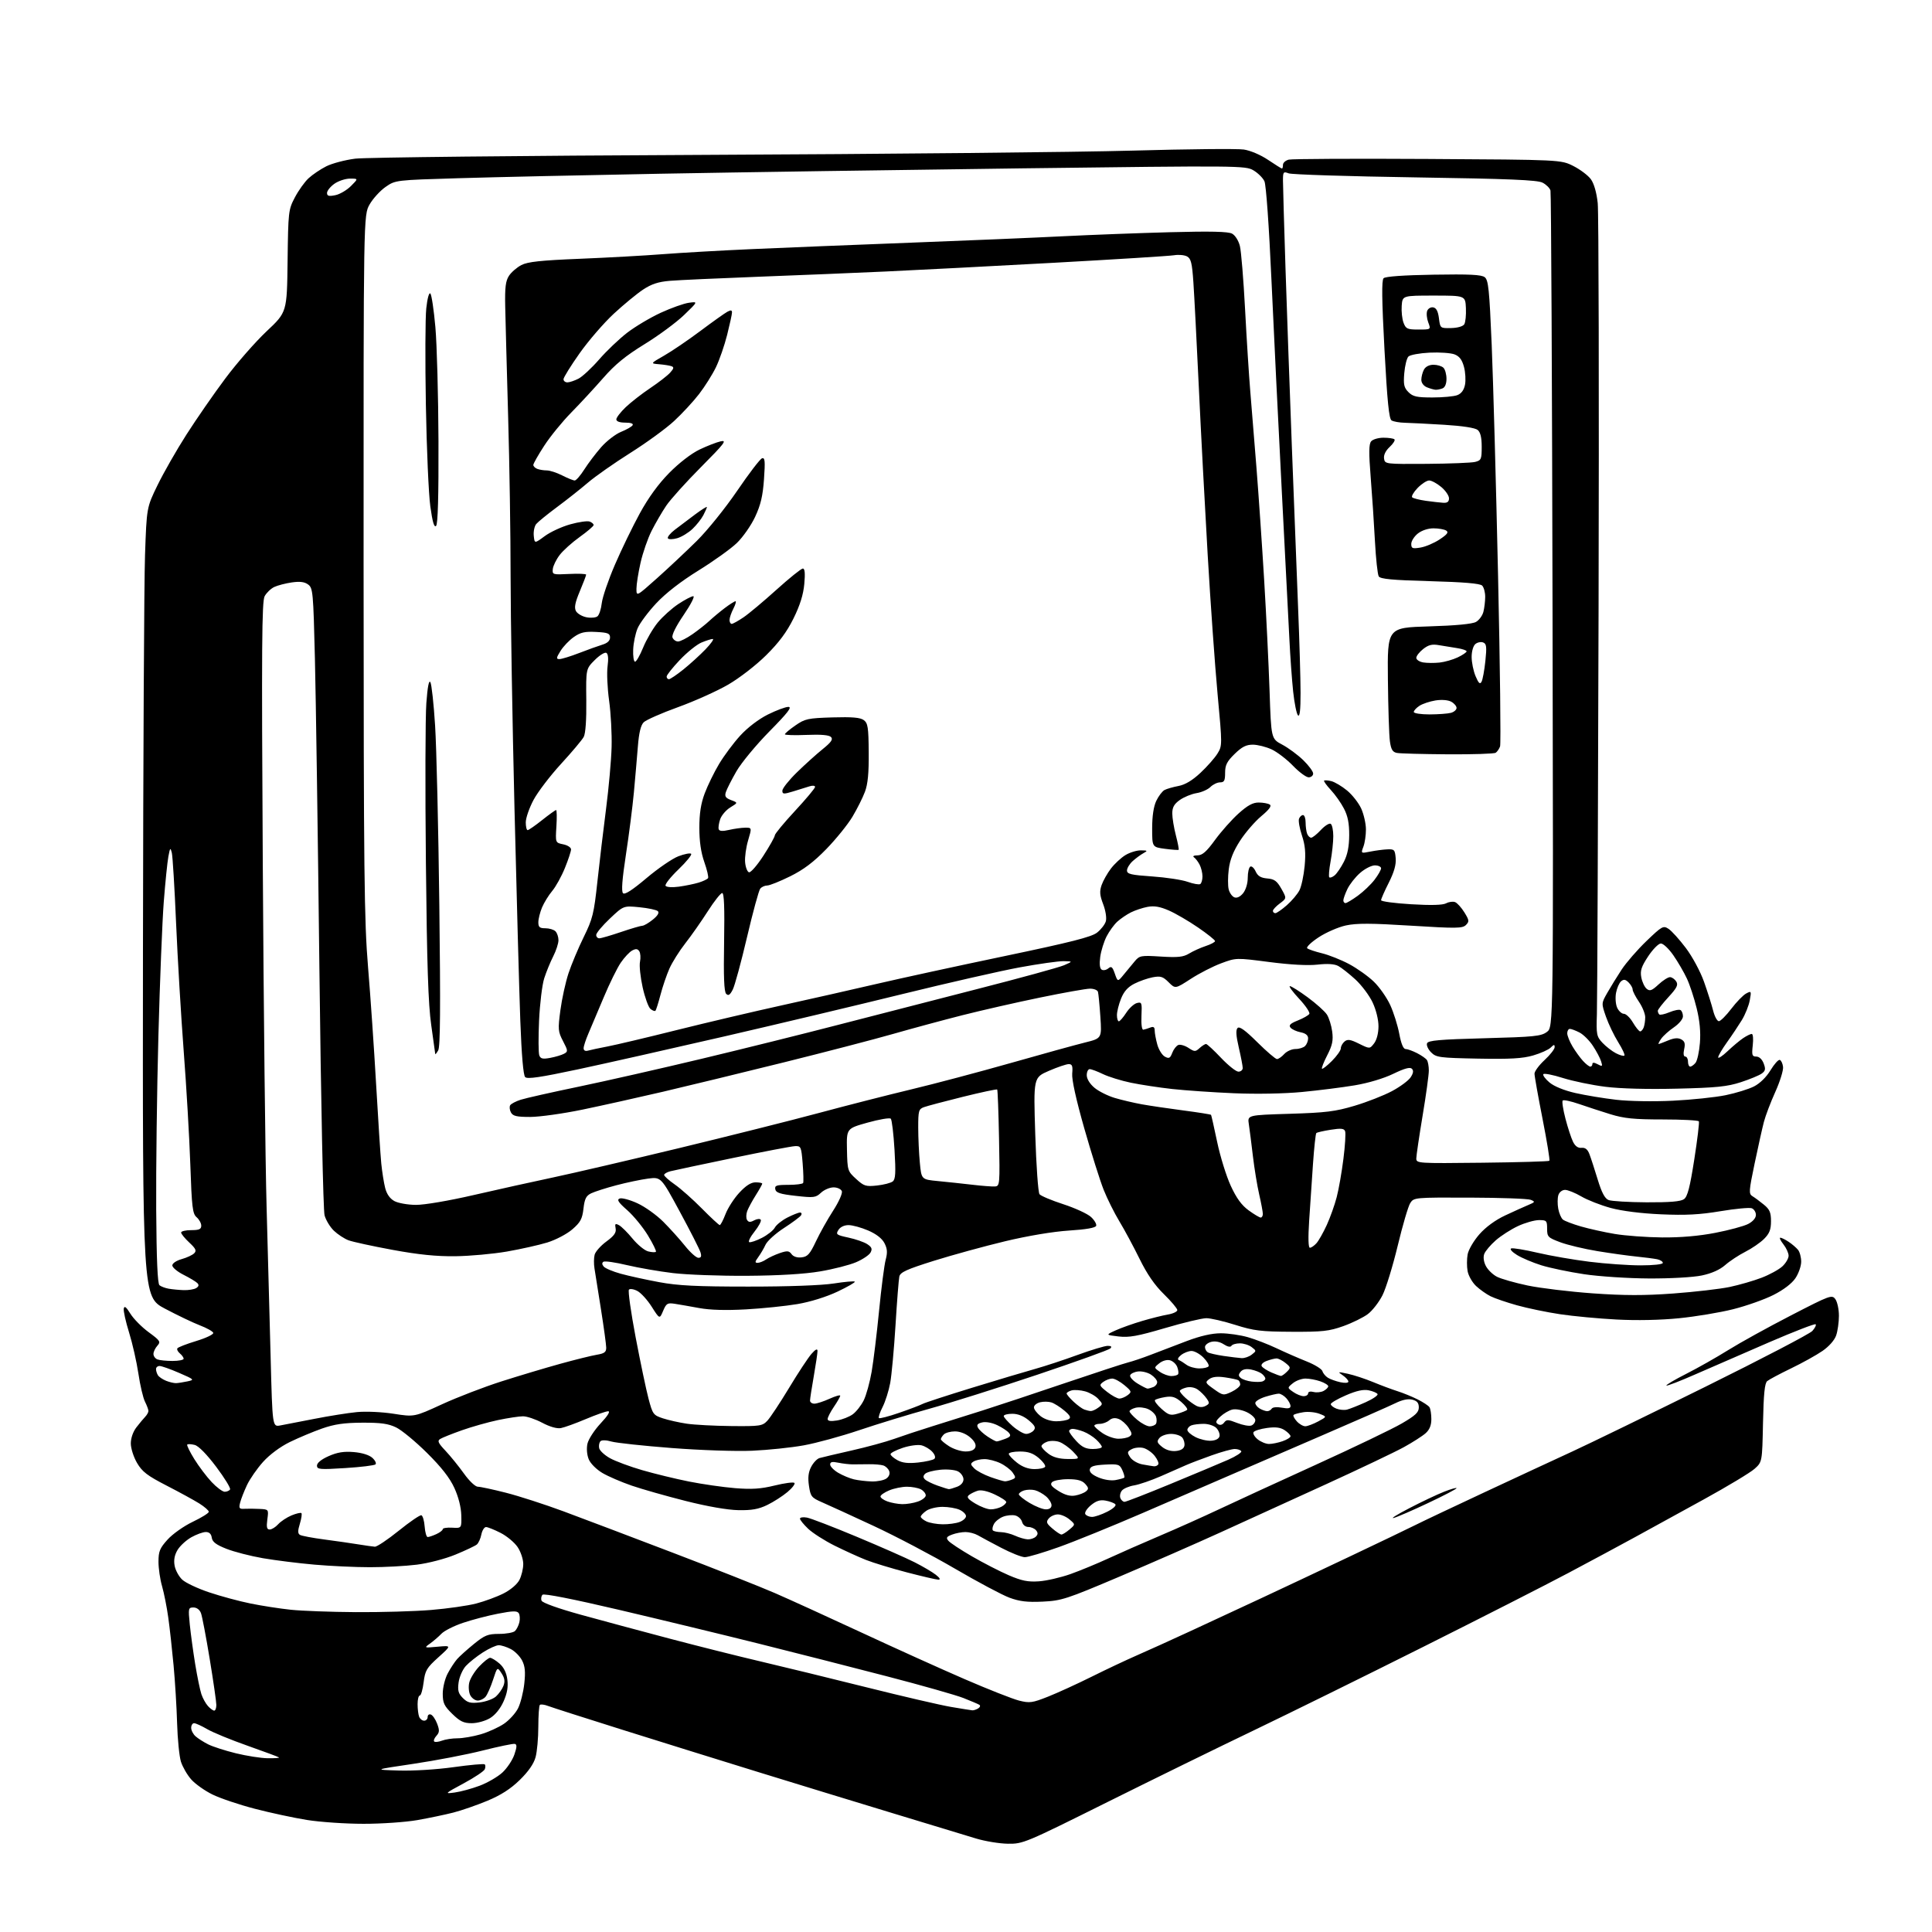 <?xml version="1.0" encoding="UTF-8" standalone="no"?>
<svg 
  version="1.1" 
  xmlns="http://www.w3.org/2000/svg" 
  xmlns:xlink="http://www.w3.org/1999/xlink" 
  xmlns:svg="http://www.w3.org/2000/svg"
  xmlns:rdf="http://www.w3.org/1999/02/22-rdf-syntax-ns#"
  xmlns:cc="http://creativecommons.org/ns#"
  xmlns:dc="http://purl.org/dc/elements/1.1/"
  viewBox="0 0 768 768"
  width="768"
  height="768"
>
<style>svg {background-color: white; }</style>"
<path stroke="none" fill="black" fill-rule="evenodd" d="M400.64,732.91C397.26,732.86 391.57,731.92 388.00,730.84C384.43,729.75 369.57,725.24 355.00,720.82C340.43,716.40 316.35,709.03 301.50,704.45C286.65,699.87 262.35,692.30 247.50,687.64C232.65,682.97 219.31,678.70 217.85,678.14C216.40,677.58 214.93,677.40 214.60,677.73C214.27,678.06 214.00,681.97 213.99,686.42C213.99,690.86 213.50,696.30 212.90,698.50C212.18,701.15 210.05,704.21 206.61,707.57C202.97,711.13 199.12,713.59 193.76,715.83C189.55,717.58 183.44,719.70 180.19,720.53C176.94,721.36 170.50,722.71 165.89,723.52C161.27,724.33 151.65,725.00 144.50,724.99C137.35,724.99 127.22,724.30 122.00,723.46C116.78,722.62 107.45,720.62 101.28,719.01C95.11,717.41 87.55,714.86 84.47,713.35C81.38,711.84 77.57,709.13 75.99,707.33C74.40,705.53 72.58,702.35 71.92,700.28C71.27,698.20 70.59,691.33 70.40,685.00C70.22,678.67 69.59,668.33 69.00,662.00C68.41,655.67 67.47,647.12 66.89,643.00C66.32,638.88 65.21,633.28 64.43,630.57C63.64,627.86 63.00,623.47 63.00,620.82C63.00,616.69 63.52,615.43 66.62,612.00C68.62,609.78 73.10,606.62 76.62,604.94C80.13,603.27 83.00,601.48 83.00,600.96C83.00,600.45 81.31,598.97 79.25,597.67C77.19,596.38 71.33,593.17 66.23,590.55C58.55,586.60 56.52,585.04 54.48,581.55C53.11,579.21 52.00,575.75 52.00,573.80C52.00,571.68 52.89,569.12 54.23,567.38C55.45,565.80 57.03,563.91 57.73,563.18C58.43,562.45 59.00,561.42 59.00,560.88C59.00,560.34 58.39,558.69 57.64,557.20C56.88,555.72 55.70,550.67 55.01,546.00C54.31,541.33 52.65,533.99 51.31,529.69C49.97,525.40 49.02,521.12 49.20,520.19C49.44,518.96 50.16,519.52 51.82,522.20C53.08,524.24 56.35,527.56 59.10,529.57C63.69,532.94 63.97,533.38 62.55,534.95C61.70,535.89 61.00,537.36 61.00,538.22C61.00,539.08 61.71,540.06 62.58,540.39C63.45,540.73 66.15,541.00 68.58,541.00C71.01,541.00 73.00,540.61 73.00,540.12C73.00,539.64 72.33,538.69 71.51,538.01C70.69,537.33 70.24,536.42 70.51,535.98C70.78,535.55 74.18,534.23 78.07,533.05C81.95,531.87 84.97,530.42 84.77,529.82C84.58,529.23 82.18,527.89 79.46,526.85C76.73,525.80 70.49,522.82 65.59,520.22C56.68,515.50 56.68,515.50 56.83,377.50C56.92,301.60 57.28,231.00 57.65,220.62C58.30,201.74 58.30,201.74 62.63,192.85C65.01,187.96 70.18,178.90 74.13,172.73C78.08,166.55 85.03,156.51 89.59,150.42C94.14,144.32 101.51,135.91 105.96,131.71C114.07,124.09 114.07,124.09 114.32,103.80C114.57,84.09 114.65,83.36 117.20,78.50C118.64,75.75 121.09,72.31 122.66,70.86C124.22,69.41 127.40,67.27 129.72,66.10C132.04,64.94 137.22,63.57 141.22,63.07C145.23,62.56 207.45,61.89 279.50,61.57C351.55,61.25 428.36,60.49 450.19,59.87C472.03,59.26 491.93,59.06 494.43,59.44C497.05,59.83 501.14,61.57 504.09,63.56C506.90,65.45 509.38,67.00 509.60,67.00C509.82,67.00 510.00,66.33 510.00,65.52C510.00,64.70 511.03,63.78 512.30,63.46C513.56,63.14 538.42,63.02 567.55,63.19C620.50,63.50 620.50,63.50 625.45,66.00C628.17,67.38 631.30,69.74 632.40,71.25C633.65,72.98 634.67,76.54 635.12,80.75C635.51,84.46 635.67,156.57 635.46,241.00C635.25,325.43 634.95,398.40 634.79,403.17C634.52,411.24 634.67,412.03 637.00,414.52C638.38,415.99 640.78,417.86 642.34,418.67C643.91,419.48 645.43,419.91 645.72,419.61C646.02,419.32 644.91,416.92 643.26,414.29C641.61,411.65 639.43,407.10 638.40,404.17C636.55,398.84 636.55,398.84 638.92,394.67C640.22,392.38 642.79,388.22 644.62,385.43C646.46,382.64 650.90,377.53 654.50,374.07C660.70,368.12 661.17,367.87 663.27,369.23C664.50,370.03 667.60,373.46 670.16,376.86C672.78,380.34 675.93,386.21 677.37,390.27C678.78,394.25 680.42,399.41 681.00,401.75C681.59,404.09 682.62,405.97 683.29,405.94C683.95,405.91 686.18,403.68 688.23,400.99C690.28,398.30 692.93,395.57 694.11,394.94C696.18,393.83 696.24,393.93 695.56,397.64C695.17,399.77 693.75,403.30 692.41,405.50C691.06,407.70 688.40,411.69 686.48,414.36C684.57,417.03 683.00,419.71 683.00,420.31C683.00,420.91 684.69,419.81 686.75,417.85C688.81,415.90 691.61,413.56 692.97,412.65C694.33,411.74 695.85,411.00 696.35,411.00C696.85,411.00 697.03,413.02 696.75,415.50C696.31,419.43 696.48,420.00 698.15,420.00C699.30,420.00 700.46,421.08 701.08,422.72C701.93,424.95 701.80,425.68 700.32,426.75C699.34,427.47 695.60,429.02 692.01,430.19C686.61,431.95 682.30,432.39 666.64,432.76C655.03,433.04 644.08,432.76 638.14,432.01C632.84,431.35 625.24,429.77 621.24,428.51C617.25,427.24 613.77,426.57 613.49,427.01C613.22,427.46 614.33,428.95 615.97,430.32C617.79,431.85 621.79,433.48 626.22,434.49C630.23,435.40 637.55,436.61 642.50,437.18C647.62,437.77 657.33,437.93 665.00,437.55C672.42,437.19 681.85,436.20 685.95,435.36C690.05,434.52 695.13,432.95 697.25,431.87C699.59,430.68 702.17,428.15 703.80,425.45C705.28,423.00 706.94,421.14 707.49,421.33C708.05,421.51 708.63,422.76 708.79,424.10C708.96,425.45 707.57,429.92 705.72,434.03C703.86,438.14 701.81,443.52 701.17,446.00C700.52,448.48 698.87,455.90 697.49,462.50C695.19,473.51 695.12,474.58 696.62,475.50C697.53,476.05 699.56,477.55 701.13,478.84C703.48,480.75 704.00,481.96 704.00,485.45C704.00,488.78 703.39,490.34 701.26,492.47C699.75,493.98 696.39,496.29 693.79,497.60C691.20,498.92 687.59,501.29 685.79,502.88C683.64,504.76 680.41,506.20 676.50,507.02C673.08,507.74 664.05,508.25 655.50,508.21C647.24,508.17 635.64,507.41 629.70,506.52C623.76,505.63 616.11,504.03 612.70,502.97C609.29,501.90 604.92,500.06 603.00,498.86C601.02,497.63 600.04,496.51 600.75,496.26C601.44,496.03 606.12,496.80 611.16,497.98C616.19,499.17 625.52,500.78 631.87,501.57C638.22,502.36 647.38,503.00 652.21,503.00C657.29,503.00 661.00,502.59 661.00,502.02C661.00,501.48 659.99,500.83 658.75,500.57C657.51,500.32 653.80,499.83 650.50,499.50C647.20,499.17 640.23,498.20 635.00,497.34C629.77,496.48 623.14,494.90 620.25,493.82C615.32,491.98 615.00,491.65 615.00,488.43C615.00,485.23 614.79,485.00 611.75,485.01C609.96,485.02 606.22,486.08 603.43,487.38C600.65,488.68 596.66,491.23 594.58,493.06C592.50,494.89 590.44,497.32 590.02,498.45C589.54,499.70 589.78,501.56 590.64,503.23C591.41,504.74 593.39,506.66 595.04,507.52C596.69,508.37 602.19,509.94 607.27,511.01C612.35,512.07 624.00,513.47 633.16,514.13C645.77,515.02 653.58,515.03 665.24,514.18C673.72,513.55 683.77,512.39 687.58,511.59C691.39,510.78 697.09,509.14 700.26,507.92C703.42,506.71 707.13,504.68 708.51,503.41C709.88,502.14 711.00,500.23 711.00,499.18C711.00,498.13 710.07,496.08 708.93,494.63C707.79,493.19 707.24,492.00 707.70,492.00C708.17,492.00 709.67,492.74 711.03,493.65C712.39,494.55 714.06,495.99 714.75,496.84C715.44,497.69 716.00,499.80 716.00,501.54C716.00,503.28 714.97,506.23 713.71,508.10C712.29,510.22 709.00,512.73 704.96,514.77C701.41,516.57 694.21,519.11 688.97,520.43C683.73,521.75 674.05,523.36 667.47,524.02C660.08,524.76 650.56,524.96 642.58,524.53C635.47,524.16 625.37,523.21 620.12,522.42C614.87,521.63 607.18,520.04 603.04,518.88C598.89,517.72 594.15,516.10 592.50,515.27C590.85,514.45 588.27,512.62 586.76,511.21C585.26,509.80 583.74,507.15 583.40,505.32C583.06,503.50 583.06,500.48 583.41,498.61C583.76,496.75 585.86,493.17 588.08,490.65C590.59,487.79 594.43,484.98 598.30,483.17C601.71,481.57 605.85,479.70 607.50,479.01C610.26,477.86 610.34,477.69 608.50,476.95C607.40,476.50 596.50,476.11 584.27,476.07C562.28,476.00 562.03,476.02 560.59,478.25C559.79,479.49 557.55,487.12 555.61,495.21C553.66,503.30 550.94,512.16 549.55,514.90C548.16,517.64 545.56,520.99 543.76,522.35C541.97,523.71 537.58,525.87 534.00,527.15C528.33,529.17 525.71,529.46 513.50,529.40C501.22,529.34 498.47,529.01 491.07,526.67C486.44,525.20 481.25,524.00 479.55,524.00C477.84,524.00 470.44,525.77 463.09,527.94C452.14,531.16 448.81,531.76 444.61,531.26C439.50,530.65 439.50,530.65 443.50,528.84C445.70,527.84 450.43,526.16 454.00,525.11C457.57,524.05 462.19,522.90 464.25,522.55C466.31,522.20 468.00,521.40 468.00,520.78C468.00,520.16 465.60,517.31 462.66,514.44C458.99,510.86 455.97,506.48 452.97,500.37C450.57,495.49 446.97,488.80 444.97,485.50C442.97,482.20 440.16,476.57 438.73,472.98C437.30,469.40 433.82,458.37 431.00,448.48C427.76,437.09 426.00,429.13 426.22,426.75C426.49,423.75 426.21,423.00 424.84,423.00C423.90,423.00 420.36,424.20 416.97,425.67C410.81,428.34 410.81,428.34 411.53,450.92C411.92,463.34 412.68,474.05 413.22,474.72C413.75,475.39 418.03,477.19 422.72,478.71C427.40,480.24 432.34,482.51 433.69,483.77C435.05,485.02 435.97,486.60 435.75,487.27C435.48,488.08 431.75,488.73 424.92,489.17C418.59,489.58 408.61,491.25 399.50,493.43C391.25,495.41 378.53,498.90 371.22,501.19C360.42,504.58 357.87,505.74 357.50,507.43C357.25,508.57 356.56,517.28 355.98,526.80C355.39,536.31 354.44,546.65 353.87,549.77C353.29,552.89 351.93,557.18 350.84,559.32C349.75,561.45 349.09,563.43 349.38,563.71C349.66,563.99 353.30,563.05 357.46,561.61C361.63,560.17 365.82,558.58 366.77,558.07C367.72,557.57 376.60,554.67 386.50,551.63C396.40,548.59 407.65,545.23 411.50,544.16C415.35,543.08 422.94,540.59 428.37,538.60C433.80,536.62 439.17,535.00 440.32,535.00C441.75,535.00 442.08,535.32 441.36,536.04C440.79,536.61 427.77,541.29 412.41,546.45C397.06,551.60 377.75,557.69 369.50,559.98C361.25,562.27 348.65,566.12 341.50,568.54C334.35,570.95 324.45,573.66 319.50,574.55C314.55,575.45 305.32,576.41 299.00,576.69C292.53,576.97 278.54,576.50 267.00,575.61C255.72,574.74 244.94,573.58 243.04,573.03C241.04,572.44 239.21,572.39 238.70,572.90C238.21,573.39 237.97,574.62 238.17,575.63C238.36,576.64 240.32,578.46 242.51,579.67C244.71,580.88 250.47,583.02 255.32,584.42C260.17,585.83 268.49,587.85 273.82,588.92C279.14,589.98 287.40,591.17 292.16,591.56C298.88,592.10 302.41,591.87 307.96,590.51C311.88,589.55 315.41,589.08 315.80,589.48C316.18,589.87 314.93,591.52 313.00,593.13C311.07,594.74 307.48,597.05 305.00,598.25C301.56,599.92 298.85,600.41 293.50,600.31C289.18,600.23 281.15,598.83 272.50,596.64C264.80,594.69 255.17,591.96 251.11,590.56C247.04,589.16 241.81,586.91 239.49,585.55C237.10,584.14 234.74,581.79 234.04,580.10C233.31,578.33 233.10,575.83 233.52,573.90C233.91,572.12 236.27,568.49 238.75,565.83C241.60,562.79 242.71,561.00 241.74,561.00C240.90,561.00 236.90,562.40 232.85,564.11C228.81,565.82 224.36,567.43 222.96,567.69C221.39,567.98 218.57,567.18 215.56,565.58C212.89,564.16 209.45,563.00 207.92,563.00C206.38,563.00 201.89,563.68 197.93,564.51C193.97,565.35 187.52,567.17 183.60,568.56C179.68,569.95 175.80,571.50 174.99,572.01C173.78,572.76 174.15,573.60 177.09,576.71C179.05,578.79 182.35,582.86 184.42,585.75C186.54,588.72 188.94,591.00 189.96,591.00C190.94,591.00 195.96,592.07 201.12,593.39C206.28,594.70 216.57,598.03 224.00,600.78C231.43,603.54 251.00,610.95 267.50,617.25C284.00,623.54 302.23,630.75 308.00,633.26C313.77,635.77 329.27,642.83 342.43,648.95C355.59,655.07 374.04,663.41 383.43,667.47C392.82,671.54 402.58,675.38 405.12,676.02C409.31,677.07 410.36,676.92 416.62,674.44C420.40,672.94 428.23,669.36 434.00,666.49C439.77,663.61 447.88,659.80 452.00,658.00C456.12,656.21 465.80,651.82 473.50,648.26C481.20,644.69 493.80,638.84 501.50,635.25C509.20,631.66 524.95,624.24 536.50,618.76C548.05,613.28 559.75,607.67 562.50,606.29C565.25,604.90 577.62,599.04 590.00,593.26C602.38,587.48 618.12,580.16 625.00,577.00C631.88,573.83 655.73,562.23 678.02,551.21C700.30,540.19 719.39,530.23 720.43,529.08C721.47,527.93 722.06,526.73 721.75,526.42C721.44,526.10 713.15,529.31 703.34,533.54C693.53,537.78 680.41,543.48 674.18,546.22C667.96,548.96 662.67,551.01 662.43,550.77C662.19,550.53 665.71,548.45 670.25,546.15C674.79,543.85 682.33,539.59 687.00,536.67C691.67,533.76 702.85,527.58 711.84,522.95C727.55,514.84 728.23,514.59 729.59,516.45C730.36,517.51 731.00,520.48 731.00,523.04C731.00,525.60 730.50,529.13 729.89,530.88C729.24,532.76 727.03,535.26 724.45,537.03C722.07,538.67 716.46,541.79 711.98,543.95C707.51,546.11 703.23,548.39 702.49,549.01C701.49,549.84 701.06,554.14 700.82,565.65C700.50,581.17 700.50,581.17 697.44,583.90C695.76,585.40 686.76,590.82 677.44,595.95C668.12,601.07 655.77,607.85 650.00,611.01C644.23,614.17 632.30,620.58 623.50,625.25C614.70,629.93 588.60,643.22 565.50,654.78C542.40,666.35 512.25,681.20 498.50,687.80C484.75,694.39 458.49,707.26 440.14,716.39C407.51,732.64 406.65,733.00 400.64,732.91zM180.74,712.55C183.07,712.24 187.53,711.03 190.65,709.86C193.76,708.69 197.84,706.33 199.70,704.62C201.56,702.90 203.70,699.70 204.46,697.50C205.50,694.48 205.54,693.43 204.64,693.22C203.99,693.07 198.25,694.25 191.89,695.86C185.53,697.47 173.17,699.84 164.41,701.14C148.50,703.50 148.50,703.50 158.50,703.81C164.21,703.99 173.57,703.42 180.32,702.47C186.83,701.56 192.39,701.06 192.70,701.36C193.00,701.67 193.01,702.53 192.72,703.29C192.43,704.05 188.66,706.57 184.34,708.90C176.71,713.01 176.61,713.11 180.74,712.55zM106.42,698.93C109.12,698.97 111.15,698.82 110.92,698.61C110.69,698.39 105.10,696.32 98.50,693.99C91.90,691.67 84.66,688.70 82.41,687.39C80.16,686.07 77.80,685.00 77.16,685.00C76.52,685.00 76.00,685.83 76.00,686.85C76.00,687.86 76.79,689.38 77.75,690.22C78.71,691.07 80.96,692.50 82.74,693.40C84.52,694.30 89.47,695.90 93.74,696.95C98.01,698.00 103.71,698.89 106.42,698.93zM175.67,691.94C177.02,691.42 179.82,691.00 181.88,691.00C183.95,691.00 188.08,690.29 191.07,689.42C194.06,688.55 198.22,686.66 200.33,685.23C202.43,683.80 204.96,681.02 205.94,679.06C206.92,677.10 208.04,672.70 208.41,669.29C208.93,664.57 208.72,662.35 207.53,660.05C206.67,658.39 204.65,656.35 203.03,655.52C201.42,654.68 199.27,654.00 198.25,654.00C197.23,654.00 194.39,655.29 191.95,656.86C189.50,658.43 186.45,660.86 185.17,662.26C183.89,663.66 182.60,666.60 182.30,668.79C181.87,672.01 182.19,673.19 184.00,675.00C185.84,676.84 187.01,677.15 190.66,676.74C193.09,676.46 196.01,675.40 197.16,674.37C198.30,673.34 199.64,671.43 200.14,670.12C200.81,668.37 200.60,667.04 199.37,665.15C197.68,662.58 197.68,662.58 195.99,667.75C195.06,670.60 193.73,673.62 193.03,674.46C192.33,675.31 190.93,676.00 189.91,676.00C188.90,676.00 187.57,675.07 186.97,673.94C186.36,672.81 186.16,670.55 186.52,668.92C186.87,667.30 188.64,664.40 190.45,662.48C192.26,660.57 194.22,659.00 194.81,659.00C195.40,659.00 197.07,660.01 198.51,661.25C200.25,662.75 201.31,664.88 201.67,667.60C202.06,670.52 201.63,673.05 200.18,676.33C198.92,679.18 196.87,681.72 194.82,682.97C192.97,684.10 189.75,684.99 187.54,685.00C184.32,685.00 182.88,684.31 179.79,681.30C176.55,678.14 176.00,676.96 176.00,673.26C176.00,670.85 176.88,667.27 177.98,665.21C179.06,663.17 180.75,660.60 181.73,659.49C182.70,658.39 185.71,655.69 188.40,653.50C192.69,650.01 193.95,649.51 198.40,649.50C201.21,649.50 204.04,648.99 204.70,648.37C205.36,647.75 206.15,646.17 206.46,644.87C206.77,643.57 206.65,641.94 206.21,641.26C205.56,640.28 203.84,640.32 197.95,641.47C193.85,642.26 187.57,643.91 184.00,645.12C180.43,646.33 176.60,648.26 175.50,649.41C174.40,650.56 172.37,652.31 171.00,653.30C168.50,655.09 168.50,655.09 174.00,654.59C179.50,654.09 179.50,654.09 174.28,658.79C169.58,663.03 168.99,664.03 168.40,668.75C168.04,671.64 167.35,674.00 166.87,674.00C166.39,674.00 166.00,675.54 166.00,677.42C166.00,679.30 166.27,681.55 166.61,682.42C166.94,683.29 167.84,684.00 168.61,684.00C169.37,684.00 170.00,683.34 170.00,682.53C170.00,681.72 170.58,681.29 171.29,681.56C172.00,681.83 173.12,683.48 173.78,685.22C174.76,687.82 174.71,688.67 173.48,690.02C172.66,690.92 172.27,691.93 172.60,692.27C172.93,692.60 174.31,692.45 175.67,691.94zM85.15,680.00C85.62,680.00 86.00,679.00 86.00,677.77C86.00,676.54 84.82,668.33 83.37,659.52C81.92,650.71 80.36,642.49 79.89,641.25C79.38,639.88 78.21,639.00 76.91,639.00C74.86,639.00 74.80,639.31 75.44,645.75C75.82,649.46 76.78,656.55 77.59,661.50C78.40,666.45 79.51,671.82 80.05,673.44C80.58,675.05 81.76,677.19 82.67,678.19C83.57,679.18 84.69,680.00 85.15,680.00zM386.50,679.88C387.05,679.93 388.11,679.58 388.86,679.11C389.60,678.64 389.80,678.00 389.31,677.69C388.81,677.38 385.97,676.17 383.00,675.00C380.03,673.83 366.33,669.94 352.55,666.36C338.77,662.77 315.80,656.92 301.50,653.34C287.20,649.77 262.25,643.73 246.05,639.93C227.91,635.67 216.24,633.36 215.66,633.94C215.15,634.45 214.98,635.51 215.28,636.29C215.61,637.14 221.83,639.37 230.66,641.82C238.82,644.07 254.72,648.35 266.00,651.33C277.27,654.31 293.70,658.43 302.50,660.49C311.30,662.55 330.20,667.17 344.50,670.74C358.80,674.32 373.88,677.82 378.00,678.52C382.12,679.22 385.95,679.83 386.50,679.88zM141.50,640.85C151.40,640.92 164.83,640.53 171.34,639.99C177.86,639.45 185.93,638.30 189.27,637.43C192.62,636.56 197.52,634.76 200.16,633.42C202.97,632.00 205.59,629.77 206.48,628.04C207.31,626.42 208.00,623.57 208.00,621.70C208.00,619.82 206.99,616.80 205.75,614.97C204.51,613.14 201.47,610.61 199.00,609.35C196.53,608.09 193.93,607.04 193.22,607.03C192.52,607.01 191.68,608.34 191.35,609.98C191.03,611.62 190.21,613.41 189.54,613.97C188.86,614.53 185.05,616.33 181.07,617.97C176.94,619.67 170.32,621.40 165.69,621.98C161.21,622.54 152.82,623.00 147.03,622.99C141.24,622.99 131.32,622.53 125.00,621.97C118.67,621.42 109.45,620.26 104.50,619.41C99.55,618.55 93.03,616.87 90.00,615.67C85.89,614.05 84.42,612.93 84.18,611.25C83.97,609.75 83.17,609.00 81.82,609.00C80.69,609.00 78.10,609.94 76.05,611.09C74.00,612.25 71.53,614.53 70.56,616.16C69.36,618.20 69.00,620.18 69.42,622.41C69.75,624.21 71.11,626.70 72.44,627.94C73.76,629.19 78.59,631.46 83.17,632.99C87.75,634.53 95.14,636.52 99.59,637.42C104.04,638.33 111.24,639.44 115.59,639.90C119.94,640.36 131.60,640.79 141.50,640.85zM414.50,636.67C408.33,636.96 405.30,636.60 401.25,635.10C398.36,634.03 388.63,628.84 379.62,623.58C370.61,618.32 356.10,610.69 347.37,606.62C338.64,602.56 329.42,598.33 326.88,597.23C322.58,595.36 322.21,594.92 321.58,590.67C321.09,587.40 321.33,585.26 322.44,583.12C323.28,581.48 324.77,579.90 325.74,579.61C326.71,579.32 332.45,577.97 338.50,576.60C344.55,575.24 352.20,573.15 355.50,571.96C358.80,570.77 365.55,568.54 370.50,567.00C375.45,565.46 384.45,562.63 390.50,560.71C396.55,558.79 411.40,553.86 423.50,549.75C435.60,545.65 446.85,541.97 448.50,541.57C450.15,541.17 454.20,539.80 457.50,538.53C460.80,537.25 467.20,534.81 471.72,533.10C477.17,531.04 481.74,530.00 485.29,530.00C488.23,530.00 493.08,530.70 496.07,531.56C499.06,532.42 504.20,534.41 507.50,535.98C510.80,537.55 516.14,539.88 519.37,541.17C522.59,542.45 525.44,544.20 525.68,545.05C525.93,545.90 526.90,547.08 527.85,547.67C528.79,548.26 531.01,549.06 532.78,549.45C534.66,549.86 536.00,549.76 536.00,549.20C536.00,548.67 534.99,547.55 533.75,546.70C531.63,545.26 531.76,545.22 535.84,546.11C538.23,546.63 542.73,548.11 545.84,549.40C548.95,550.69 553.30,552.31 555.50,553.01C557.70,553.70 561.30,555.17 563.50,556.27C565.70,557.37 567.83,558.77 568.23,559.38C568.64,560.00 568.98,562.11 568.98,564.08C569.00,566.53 568.29,568.29 566.75,569.69C565.51,570.81 561.58,573.33 558.00,575.30C554.42,577.26 540.48,583.90 527.00,590.06C513.52,596.22 494.62,604.85 485.00,609.22C475.38,613.60 457.38,621.48 445.00,626.74C423.94,635.68 421.99,636.31 414.50,636.67zM413.00,628.60C416.02,628.39 421.65,627.09 425.50,625.73C429.35,624.36 436.10,621.57 440.50,619.54C444.90,617.51 454.12,613.45 461.00,610.52C467.88,607.60 478.45,602.86 484.50,600.00C490.55,597.14 507.88,589.17 523.00,582.29C538.12,575.41 553.54,568.01 557.25,565.84C562.66,562.69 564.00,561.43 564.00,559.47C564.00,557.69 563.31,556.86 561.41,556.39C559.70,555.96 557.39,556.44 554.66,557.80C552.37,558.93 539.02,564.80 525.00,570.84C510.98,576.87 494.32,584.07 488.00,586.83C481.68,589.59 466.49,596.16 454.26,601.43C442.04,606.71 427.00,612.82 420.85,615.01C414.70,617.20 408.64,619.00 407.39,619.00C406.13,619.00 401.88,617.31 397.94,615.25C394.00,613.19 389.81,610.94 388.64,610.26C387.46,609.59 385.29,609.02 383.82,609.01C382.34,609.01 379.93,609.46 378.46,610.02C376.27,610.85 376.00,611.30 376.99,612.48C377.65,613.28 381.86,616.06 386.35,618.66C390.83,621.26 397.43,624.65 401.00,626.19C406.18,628.41 408.62,628.90 413.00,628.60zM373.00,627.94C372.18,627.93 366.55,626.62 360.49,625.04C354.44,623.46 347.14,621.24 344.26,620.10C341.39,618.97 335.77,616.41 331.77,614.42C327.77,612.43 323.04,609.40 321.25,607.70C319.46,606.00 318.00,604.19 318.00,603.69C318.00,603.19 319.24,602.99 320.75,603.26C322.26,603.53 331.15,606.95 340.50,610.86C349.85,614.76 360.20,619.32 363.50,620.99C366.80,622.66 370.62,624.91 372.00,625.99C373.64,627.28 373.98,627.95 373.00,627.94zM149.00,614.84C149.82,614.90 154.10,612.04 158.50,608.49C162.90,604.94 166.95,602.17 167.50,602.34C168.05,602.52 168.64,604.53 168.81,606.83C168.98,609.12 169.52,611.00 170.01,611.00C170.50,611.00 172.05,610.48 173.45,609.84C174.85,609.20 176.00,608.31 176.00,607.87C176.00,607.42 177.69,607.16 179.75,607.28C183.50,607.50 183.50,607.50 183.37,602.35C183.29,599.15 182.25,595.03 180.61,591.47C178.79,587.49 175.46,583.22 169.74,577.56C165.21,573.06 159.70,568.51 157.50,567.44C154.37,565.92 151.43,565.51 144.00,565.54C136.75,565.58 132.96,566.13 128.00,567.87C124.42,569.13 118.66,571.55 115.19,573.24C111.38,575.11 107.19,578.22 104.57,581.13C102.19,583.78 99.31,587.93 98.17,590.36C97.03,592.79 95.80,595.93 95.45,597.34C94.89,599.57 95.12,599.89 97.15,599.77C98.44,599.69 101.14,599.72 103.15,599.82C106.81,600.00 106.81,600.00 106.27,604.00C105.86,607.10 106.07,608.00 107.21,608.00C108.03,608.00 109.54,607.06 110.57,605.92C111.61,604.77 114.00,603.19 115.88,602.40C117.77,601.62 119.54,601.21 119.82,601.49C120.10,601.77 119.82,603.67 119.20,605.71C118.34,608.50 118.34,609.59 119.22,610.13C119.85,610.53 124.23,611.35 128.94,611.97C133.65,612.59 139.75,613.47 142.50,613.92C145.25,614.37 148.18,614.78 149.00,614.84zM408.55,611.92C409.68,611.96 411.13,611.47 411.78,610.82C412.64,609.96 412.66,609.29 411.85,608.32C411.25,607.60 409.87,607.00 408.78,607.00C407.65,607.00 406.59,606.15 406.29,604.99C406.00,603.88 404.78,602.73 403.59,602.43C402.40,602.13 400.23,602.34 398.77,602.90C397.31,603.45 395.66,604.77 395.10,605.82C394.53,606.87 394.35,608.02 394.70,608.37C395.05,608.72 396.50,609.02 397.92,609.05C399.34,609.07 401.85,609.71 403.50,610.46C405.15,611.22 407.42,611.87 408.55,611.92zM421.94,610.00C422.40,610.00 423.84,609.10 425.14,608.00C427.50,606.00 427.50,606.00 425.14,604.00C423.84,602.90 421.76,602.00 420.51,602.00C419.26,602.00 417.64,602.73 416.90,603.61C415.75,605.01 415.95,605.56 418.34,607.61C419.86,608.93 421.49,610.00 421.94,610.00zM374.68,605.93C376.99,605.97 380.02,605.56 381.43,605.02C382.85,604.49 384.00,603.44 384.00,602.69C384.00,601.93 382.85,600.80 381.45,600.16C380.05,599.52 377.00,599.00 374.68,599.00C372.35,599.00 369.44,599.70 368.22,600.56C367.00,601.41 366.00,602.47 366.00,602.90C366.00,603.34 367.01,604.18 368.25,604.78C369.49,605.38 372.38,605.90 374.68,605.93zM554.00,603.41C552.62,603.76 555.45,602.00 560.29,599.50C565.12,596.99 571.30,594.06 574.04,592.99C576.77,591.91 579.00,591.28 579.00,591.58C579.00,591.89 573.94,594.53 567.75,597.45C561.56,600.38 555.38,603.06 554.00,603.41zM434.10,603.00C435.19,603.00 437.92,602.06 440.16,600.92C442.58,599.69 443.87,598.47 443.34,597.94C442.84,597.44 441.10,596.80 439.47,596.51C437.28,596.12 435.75,596.61 433.62,598.38C432.04,599.70 431.05,601.28 431.43,601.89C431.81,602.50 433.01,603.00 434.10,603.00zM393.82,599.99C395.09,600.00 397.00,599.53 398.07,598.96C399.13,598.40 400.00,597.55 400.00,597.07C400.00,596.60 397.94,595.25 395.42,594.07C392.57,592.73 390.02,592.17 388.67,592.58C387.48,592.95 385.91,593.72 385.18,594.30C384.15,595.13 384.69,595.87 387.68,597.68C389.78,598.95 392.54,599.99 393.82,599.99zM415.75,599.99C417.17,600.00 418.00,599.40 418.00,598.37C418.00,597.47 417.02,595.88 415.82,594.84C414.61,593.80 412.62,592.69 411.39,592.38C410.15,592.07 408.21,592.12 407.07,592.48C405.93,592.84 405.00,593.53 405.00,594.01C405.00,594.49 406.91,596.03 409.25,597.43C411.59,598.83 414.51,599.99 415.75,599.99zM358.60,597.92C360.31,597.96 363.12,597.51 364.85,596.90C366.58,596.30 368.00,595.19 368.00,594.44C368.00,593.69 367.13,592.60 366.07,592.04C365.00,591.47 362.51,591.00 360.53,591.00C358.55,591.00 355.38,591.65 353.47,592.45C351.56,593.25 350.00,594.33 350.00,594.87C350.00,595.40 351.24,596.29 352.75,596.84C354.26,597.39 356.90,597.88 358.60,597.92zM447.02,597.00C447.61,597.00 455.84,593.80 465.30,589.89C474.76,585.99 485.08,581.65 488.23,580.27C491.38,578.88 493.72,577.35 493.42,576.87C493.12,576.39 491.95,576.00 490.81,576.00C489.67,576.00 485.54,577.14 481.62,578.54C477.70,579.93 473.15,581.67 471.50,582.40C469.85,583.14 465.35,585.11 461.50,586.80C457.65,588.48 452.86,590.13 450.85,590.46C448.84,590.78 446.66,591.71 445.99,592.51C445.32,593.32 445.04,594.66 445.36,595.49C445.68,596.32 446.42,597.00 447.02,597.00zM427.40,594.50C429.00,594.22 430.93,593.48 431.68,592.85C432.83,591.90 432.78,591.41 431.37,589.86C430.15,588.51 428.29,588.00 424.55,588.00C421.72,588.00 418.87,588.53 418.22,589.18C417.32,590.08 417.91,590.90 420.77,592.69C423.33,594.29 425.41,594.86 427.40,594.50zM89.32,593.00C90.18,593.00 91.14,592.58 91.45,592.08C91.77,591.57 89.28,587.52 85.94,583.08C82.15,578.05 78.92,574.77 77.38,574.38C76.02,574.04 74.69,573.97 74.43,574.23C74.17,574.50 75.43,577.08 77.23,579.99C79.03,582.89 82.13,587.01 84.13,589.13C86.13,591.26 88.47,593.00 89.32,593.00zM377.18,591.96C377.56,591.98 379.02,591.56 380.43,591.02C382.00,590.43 383.00,589.28 383.00,588.06C383.00,586.97 382.03,585.55 380.85,584.92C379.66,584.28 376.54,583.98 373.80,584.25C371.09,584.51 368.37,585.23 367.74,585.86C366.93,586.67 366.91,587.31 367.67,588.07C368.27,588.67 370.49,589.77 372.62,590.53C374.76,591.29 376.81,591.93 377.18,591.96zM346.56,588.90C348.79,588.95 351.40,588.43 352.36,587.72C353.44,586.94 353.86,585.80 353.46,584.76C353.11,583.83 352.05,582.83 351.12,582.54C350.19,582.24 347.65,582.02 345.47,582.05C343.28,582.08 340.38,582.10 339.00,582.11C337.62,582.11 335.04,581.82 333.25,581.45C330.81,580.94 330.00,581.12 330.00,582.17C330.00,582.94 331.43,584.41 333.18,585.45C334.93,586.48 337.74,587.66 339.43,588.06C341.12,588.46 344.33,588.84 346.56,588.90zM399.50,588.85C400.05,588.86 401.29,588.55 402.26,588.16C403.84,587.54 403.87,587.25 402.54,585.36C401.73,584.21 399.52,582.53 397.63,581.63C395.74,580.73 392.92,580.01 391.35,580.02C389.78,580.02 387.82,580.46 387.00,580.98C385.69,581.81 385.73,582.15 387.28,583.71C388.26,584.70 391.19,586.25 393.78,587.17C396.38,588.09 398.95,588.85 399.50,588.85zM443.50,588.34C445.15,588.03 446.69,587.60 446.91,587.39C447.14,587.18 446.80,585.86 446.16,584.45C445.08,582.09 444.58,581.92 439.26,582.20C434.91,582.43 433.44,582.89 433.21,584.12C433.01,585.20 434.18,586.28 436.70,587.33C438.92,588.26 441.75,588.68 443.50,588.34zM137.25,583.58C127.06,584.22 126.00,584.13 126.00,582.59C126.00,581.53 127.75,580.11 130.65,578.83C134.08,577.31 136.68,576.89 140.63,577.22C143.90,577.49 146.76,578.38 148.01,579.51C149.13,580.52 149.70,581.70 149.27,582.11C148.85,582.53 143.44,583.19 137.25,583.58zM411.19,583.99C413.22,584.00 415.13,583.59 415.44,583.09C415.75,582.59 414.62,581.02 412.93,579.59C410.63,577.66 408.72,577.00 405.42,577.00C402.99,577.00 401.00,577.42 401.00,577.93C401.00,578.44 402.46,580.01 404.25,581.42C406.39,583.11 408.76,583.98 411.19,583.99zM458.69,582.87C459.35,582.94 460.13,582.60 460.43,582.12C460.73,581.63 460.09,580.11 459.00,578.73C457.92,577.35 455.89,575.94 454.50,575.59C453.10,575.24 451.04,575.45 449.91,576.05C448.05,577.04 447.99,577.36 449.29,579.32C450.08,580.52 452.25,581.78 454.12,582.12C455.98,582.46 458.04,582.80 458.69,582.87zM365.00,581.37C368.02,581.04 370.92,580.38 371.43,579.91C371.98,579.39 371.66,578.28 370.60,577.11C369.64,576.05 367.71,574.89 366.32,574.54C364.91,574.19 361.62,574.63 358.89,575.53C356.20,576.43 354.00,577.56 354.00,578.05C354.00,578.54 355.24,579.62 356.75,580.45C358.73,581.54 361.04,581.80 365.00,581.37zM424.44,579.97C429.37,580.00 429.37,580.00 426.55,577.05C424.99,575.43 422.54,573.69 421.10,573.19C419.66,572.68 417.48,572.65 416.24,573.11C415.01,573.56 414.00,574.36 414.00,574.88C414.00,575.41 415.24,576.76 416.75,577.88C418.63,579.29 421.06,579.95 424.44,579.97zM383.78,576.98C385.93,576.99 387.28,576.43 387.70,575.34C388.12,574.25 387.40,572.88 385.61,571.34C383.97,569.93 381.60,569.00 379.64,569.00C377.86,569.00 375.86,569.54 375.20,570.20C374.54,570.86 374.00,571.72 374.00,572.10C374.00,572.49 375.46,573.74 377.25,574.88C379.04,576.03 381.98,576.97 383.78,576.98zM467.41,576.80C469.43,576.60 470.60,575.88 470.82,574.70C471.01,573.71 470.62,572.25 469.96,571.45C469.30,570.65 467.29,570.00 465.50,570.00C463.71,570.00 461.64,570.73 460.90,571.61C459.76,573.00 459.90,573.50 461.96,575.17C463.44,576.37 465.50,576.99 467.41,576.80zM434.40,576.00C436.38,576.00 438.00,575.63 438.00,575.17C438.00,574.72 436.99,573.40 435.75,572.24C434.51,571.08 432.23,569.65 430.68,569.07C429.14,568.48 427.22,568.00 426.43,568.00C425.65,568.00 425.00,568.40 425.00,568.89C425.00,569.39 426.31,571.19 427.90,572.89C430.11,575.26 431.66,576.00 434.40,576.00zM504.46,574.00C505.69,574.00 508.12,573.51 509.85,572.90C511.58,572.30 513.00,571.41 513.00,570.93C513.00,570.44 511.95,569.36 510.67,568.52C508.98,567.41 507.05,567.17 503.64,567.64C501.06,567.99 498.66,568.74 498.31,569.30C497.97,569.86 498.70,571.15 499.95,572.16C501.20,573.17 503.23,574.00 504.46,574.00zM396.18,572.99C396.56,573.00 398.07,572.54 399.54,571.98C401.68,571.17 401.98,570.69 401.06,569.58C400.43,568.81 398.32,567.43 396.37,566.50C394.30,565.52 391.82,565.08 390.38,565.44C388.54,565.90 388.14,566.44 388.79,567.59C389.27,568.44 390.97,570.00 392.58,571.06C394.18,572.12 395.81,572.99 396.18,572.99zM481.49,572.71C483.35,572.58 484.60,571.88 484.79,570.87C484.96,569.98 484.37,568.51 483.48,567.62C482.59,566.73 480.35,566.00 478.51,566.00C476.67,566.00 474.45,566.27 473.58,566.61C472.71,566.94 472.00,567.76 472.00,568.43C472.00,569.09 473.46,570.38 475.25,571.28C477.04,572.18 479.85,572.83 481.49,572.71zM444.50,571.92C446.15,571.95 448.14,571.56 448.92,571.07C450.13,570.31 450.08,569.77 448.61,567.53C447.66,566.08 445.90,564.52 444.69,564.06C443.22,563.49 441.98,563.68 440.92,564.61C440.05,565.37 438.37,566.00 437.17,566.00C435.98,566.00 435.01,566.34 435.01,566.75C435.02,567.16 436.48,568.48 438.26,569.69C440.04,570.89 442.85,571.90 444.50,571.92zM407.91,570.00C408.93,570.00 410.27,569.38 410.91,568.61C411.82,567.52 411.41,566.68 408.95,564.61C406.93,562.91 404.66,562.00 402.42,562.00C400.54,562.00 399.00,562.40 399.00,562.90C399.00,563.39 400.59,565.19 402.53,566.90C404.48,568.60 406.90,570.00 407.91,570.00zM111.40,566.64C113.10,566.33 119.22,565.14 125.00,564.01C130.78,562.87 138.36,561.67 141.85,561.33C145.44,560.98 151.80,561.27 156.45,561.99C164.70,563.28 164.70,563.28 175.73,558.21C181.79,555.43 192.39,551.35 199.27,549.15C206.16,546.95 216.67,543.80 222.64,542.15C228.61,540.50 235.19,538.87 237.25,538.53C240.27,538.03 241.00,537.48 240.98,535.70C240.97,534.49 240.03,527.65 238.90,520.50C237.78,513.35 236.61,506.04 236.32,504.25C236.02,502.47 236.05,499.99 236.38,498.75C236.72,497.51 238.82,495.15 241.06,493.51C244.16,491.23 245.04,489.98 244.72,488.30C244.36,486.44 244.58,486.24 246.08,487.04C247.06,487.57 249.49,489.98 251.47,492.40C253.46,494.82 256.24,497.09 257.66,497.45C259.08,497.81 260.46,497.88 260.73,497.61C261.00,497.34 259.57,494.41 257.56,491.10C255.55,487.80 251.85,483.28 249.33,481.06C245.77,477.93 245.11,476.90 246.34,476.42C247.21,476.09 250.37,476.94 253.36,478.31C256.35,479.67 260.98,482.98 263.65,485.65C266.32,488.32 270.21,492.64 272.30,495.25C274.39,497.86 276.78,500.00 277.62,500.00C278.73,500.00 278.95,499.40 278.43,497.75C278.04,496.51 274.36,489.28 270.24,481.67C262.76,467.85 262.76,467.85 257.63,468.51C254.81,468.88 249.12,470.07 245.00,471.16C240.88,472.25 236.38,473.69 235.00,474.36C232.99,475.33 232.39,476.53 231.94,480.46C231.46,484.55 230.74,485.89 227.50,488.69C225.33,490.56 220.95,492.86 217.56,493.91C214.23,494.93 207.00,496.55 201.50,497.51C196.00,498.46 186.78,499.30 181.00,499.37C173.44,499.46 166.44,498.75 156.00,496.83C148.03,495.36 140.15,493.65 138.50,493.02C136.85,492.39 134.26,490.69 132.74,489.24C131.23,487.80 129.55,485.04 129.02,483.12C128.48,481.14 127.59,438.66 126.96,384.57C126.36,332.28 125.56,276.98 125.18,261.67C124.54,235.42 124.39,233.75 122.50,232.36C121.06,231.29 119.24,231.06 116.00,231.52C113.53,231.88 110.39,232.69 109.03,233.33C107.67,233.98 105.95,235.62 105.20,237.00C104.08,239.08 103.95,257.07 104.46,343.50C104.79,400.70 105.47,462.12 105.98,480.00C106.48,497.88 107.20,524.81 107.59,539.86C108.30,567.21 108.30,567.21 111.40,566.64zM290.71,566.88C302.16,566.99 303.05,566.86 305.04,564.75C306.20,563.51 310.09,557.63 313.68,551.69C317.26,545.74 321.27,539.67 322.57,538.19C324.17,536.37 324.95,535.99 324.97,537.00C324.98,537.83 324.32,542.33 323.50,547.00C322.68,551.67 322.00,556.06 322.00,556.75C322.00,557.44 322.79,557.99 323.75,557.98C324.71,557.97 327.41,557.09 329.75,556.03C332.09,554.97 334.00,554.42 334.00,554.82C334.00,555.21 332.88,557.19 331.50,559.21C330.12,561.24 329.00,563.43 329.00,564.08C329.00,564.89 330.18,565.07 332.73,564.66C334.78,564.32 337.59,563.22 338.98,562.21C340.36,561.20 342.32,558.71 343.33,556.69C344.34,554.67 345.76,549.52 346.50,545.25C347.23,540.99 348.56,530.08 349.45,521.00C350.34,511.93 351.52,502.82 352.07,500.77C352.84,497.88 352.73,496.38 351.58,494.16C350.62,492.31 348.33,490.53 345.11,489.14C342.37,487.96 338.86,487.00 337.31,487.00C335.60,487.00 334.00,487.76 333.28,488.93C332.17,490.70 332.49,490.94 337.28,491.97C340.13,492.58 343.50,493.75 344.75,494.57C346.54,495.75 346.82,496.46 346.06,497.89C345.52,498.90 342.92,500.64 340.29,501.76C337.66,502.88 331.21,504.53 325.96,505.41C319.74,506.46 309.67,507.06 296.96,507.15C286.26,507.22 273.00,506.73 267.50,506.07C262.00,505.41 253.77,503.98 249.21,502.90C244.66,501.81 240.47,501.21 239.91,501.55C239.24,501.97 239.26,502.61 239.97,503.46C240.55,504.17 243.61,505.46 246.77,506.33C249.92,507.20 256.77,508.70 262.00,509.67C269.52,511.07 276.93,511.44 297.50,511.44C313.23,511.45 326.62,510.96 331.41,510.21C335.75,509.53 339.53,509.20 339.80,509.47C340.07,509.74 336.96,511.53 332.90,513.45C328.45,515.55 322.11,517.52 317.00,518.39C312.32,519.18 303.10,520.13 296.50,520.50C288.63,520.94 282.27,520.76 278.00,519.98C274.43,519.32 270.04,518.56 268.25,518.28C265.32,517.83 264.86,518.11 263.60,521.09C262.21,524.40 262.21,524.40 259.08,519.47C257.36,516.75 254.79,513.92 253.36,513.18C251.94,512.43 250.43,512.20 250.01,512.66C249.59,513.12 250.78,521.60 252.66,531.50C254.54,541.40 256.85,552.42 257.80,556.00C259.44,562.19 259.71,562.56 263.51,563.81C265.70,564.53 269.98,565.49 273.00,565.94C276.02,566.39 283.99,566.81 290.71,566.88zM457.02,567.00C458.04,567.00 459.16,566.55 459.51,565.99C459.85,565.44 459.87,564.15 459.55,563.14C459.22,562.13 457.82,560.78 456.42,560.15C455.03,559.51 452.79,559.27 451.44,559.60C450.10,559.94 449.00,560.58 449.00,561.02C449.00,561.46 450.38,562.99 452.08,564.41C453.77,565.83 455.99,567.00 457.02,567.00zM486.60,565.50C487.55,564.22 488.21,564.24 491.79,565.65C494.04,566.53 496.59,566.99 497.44,566.66C498.30,566.33 499.00,565.37 499.00,564.52C499.00,563.66 497.47,562.24 495.61,561.35C493.70,560.44 491.17,559.99 489.84,560.33C488.53,560.65 486.41,561.90 485.13,563.09C483.29,564.80 483.09,565.44 484.15,566.11C485.00,566.65 485.90,566.42 486.60,565.50zM518.90,566.96C519.78,566.94 522.08,566.07 524.00,565.04C527.50,563.16 527.50,563.16 524.50,562.00C522.85,561.36 519.98,561.08 518.13,561.38C516.27,561.67 514.51,562.16 514.22,562.45C513.92,562.75 514.50,563.89 515.49,564.99C516.49,566.10 518.03,566.98 518.90,566.96zM419.88,564.98C421.87,564.98 424.09,564.59 424.82,564.13C425.82,563.50 425.40,562.67 423.08,560.72C421.39,559.30 419.08,557.84 417.93,557.48C416.79,557.12 414.76,557.09 413.43,557.43C412.09,557.76 411.00,558.67 411.00,559.45C411.00,560.22 412.19,561.79 413.63,562.93C415.21,564.17 417.72,564.99 419.88,564.98zM468.09,561.97C469.84,561.47 471.55,560.78 471.89,560.45C472.22,560.11 471.18,558.70 469.58,557.31C467.25,555.31 465.94,554.91 463.20,555.35C461.30,555.66 459.47,556.20 459.13,556.54C458.78,556.88 459.94,558.45 461.70,560.03C464.49,562.52 465.31,562.77 468.09,561.97zM433.56,560.92C434.14,560.96 435.49,560.37 436.55,559.59C438.44,558.21 438.44,558.14 436.59,556.10C435.55,554.95 433.20,553.60 431.37,553.09C429.55,552.59 427.14,552.41 426.02,552.70C424.91,553.00 424.00,553.55 424.00,553.93C424.00,554.31 425.24,555.78 426.75,557.19C428.26,558.60 430.18,560.00 431.00,560.30C431.82,560.60 432.98,560.88 433.56,560.92zM503.69,560.97C504.35,560.99 505.17,560.54 505.52,559.97C505.89,559.37 507.59,559.21 509.58,559.58C512.03,560.04 513.00,559.86 513.00,558.94C513.00,558.23 512.26,556.83 511.35,555.83C510.43,554.82 509.08,554.00 508.33,554.00C507.58,554.00 505.18,554.56 502.98,555.24C500.79,555.93 499.00,557.03 499.00,557.69C499.00,558.36 499.79,559.36 500.75,559.92C501.71,560.48 503.04,560.95 503.69,560.97zM535.50,560.33C536.60,560.04 539.90,558.74 542.82,557.43C545.75,556.12 547.90,554.64 547.59,554.15C547.29,553.66 545.68,552.99 544.03,552.66C541.94,552.24 539.17,552.85 535.01,554.66C531.70,556.09 529.00,557.67 529.00,558.16C529.00,558.66 530.01,559.47 531.25,559.96C532.49,560.45 534.40,560.62 535.50,560.33zM479.25,558.87C480.85,558.01 480.89,557.68 479.61,555.86C478.83,554.74 477.26,553.17 476.13,552.38C474.88,551.50 473.08,551.19 471.54,551.58C470.14,551.93 469.00,552.54 469.00,552.93C469.00,553.33 470.01,554.57 471.25,555.69C472.49,556.81 474.39,558.20 475.47,558.78C476.77,559.47 478.07,559.50 479.25,558.87zM445.00,555.96C445.82,555.95 447.30,555.33 448.28,554.58C449.95,553.32 449.86,553.06 446.96,550.62C445.25,549.18 443.07,548.00 442.11,548.00C441.16,548.00 439.56,548.60 438.57,549.33C436.86,550.57 436.96,550.83 440.12,553.32C441.98,554.78 444.18,555.97 445.00,555.96zM489.63,553.24C491.48,552.35 493.00,551.06 493.00,550.37C493.00,549.68 492.66,548.91 492.25,548.66C491.84,548.40 489.48,547.90 487.00,547.53C483.89,547.08 481.94,547.29 480.68,548.23C478.98,549.49 479.10,549.75 482.56,552.21C486.14,554.76 486.36,554.80 489.63,553.24zM518.22,555.00C519.20,555.00 520.00,554.50 520.00,553.88C520.00,553.23 520.90,553.00 522.16,553.33C523.35,553.64 525.15,553.45 526.16,552.91C527.17,552.37 528.00,551.54 528.00,551.06C528.00,550.59 526.58,549.70 524.85,549.10C523.12,548.49 520.47,548.00 518.96,548.00C517.45,548.00 515.20,548.83 513.96,549.83C511.69,551.67 511.69,551.67 514.07,553.33C515.38,554.25 517.24,555.00 518.22,555.00zM456.17,552.00C456.54,552.00 457.55,551.73 458.42,551.39C459.29,551.06 460.00,550.17 460.00,549.42C460.00,548.66 458.90,547.33 457.56,546.45C456.23,545.57 453.90,545.00 452.39,545.18C450.89,545.35 449.47,546.05 449.25,546.72C449.03,547.39 450.35,548.85 452.18,549.97C454.00,551.08 455.80,551.99 456.17,552.00zM70.00,549.82C70.83,549.79 72.85,549.47 74.50,549.12C77.41,548.50 77.31,548.40 71.18,545.74C67.71,544.23 64.22,543.00 63.43,543.00C62.65,543.00 62.01,543.56 62.02,544.25C62.02,544.94 62.37,546.04 62.79,546.70C63.21,547.36 64.67,548.34 66.03,548.89C67.39,549.43 69.17,549.85 70.00,549.82zM501.75,549.17C502.44,548.96 503.00,548.44 503.00,548.02C503.00,547.59 502.39,546.74 501.65,546.13C500.91,545.51 498.98,544.75 497.35,544.42C495.38,544.03 493.98,544.31 493.18,545.28C492.24,546.42 492.25,546.96 493.24,547.78C493.93,548.35 495.85,548.99 497.50,549.19C499.15,549.39 501.06,549.39 501.75,549.17zM465.66,547.00C466.88,547.00 468.08,546.66 468.32,546.25C468.57,545.84 468.41,544.55 467.97,543.39C467.53,542.23 466.23,541.03 465.08,540.73C463.87,540.41 462.09,540.92 460.84,541.93C458.69,543.67 458.69,543.67 461.07,545.33C462.38,546.25 464.44,547.00 465.66,547.00zM509.18,546.96C509.55,546.98 510.62,546.24 511.55,545.31C513.14,543.72 513.11,543.51 511.01,541.81C509.78,540.81 508.18,540.00 507.45,540.00C506.73,540.00 504.95,540.45 503.50,541.00C501.99,541.57 501.17,542.46 501.56,543.10C501.93,543.70 503.65,544.81 505.37,545.56C507.09,546.31 508.81,546.94 509.18,546.96zM476.69,543.97C478.45,543.99 480.13,543.60 480.43,543.12C480.72,542.64 479.79,541.06 478.35,539.62C476.91,538.18 474.78,537.01 473.61,537.03C472.45,537.05 470.60,537.78 469.50,538.65C468.32,539.58 467.95,540.40 468.61,540.65C469.22,540.88 470.57,541.72 471.61,542.50C472.65,543.29 474.94,543.95 476.69,543.97zM493.56,539.88C494.69,539.94 496.49,539.33 497.56,538.50C499.48,537.02 499.48,536.98 497.56,535.50C496.49,534.67 494.38,534.00 492.87,534.00C491.36,534.00 489.84,534.44 489.51,534.99C489.13,535.60 487.95,535.36 486.46,534.38C484.94,533.38 483.07,533.02 481.51,533.41C480.13,533.75 479.00,534.68 479.00,535.46C479.00,536.24 479.50,537.19 480.10,537.56C480.71,537.94 483.52,538.58 486.35,539.00C489.18,539.41 492.43,539.81 493.56,539.88zM73.00,512.85C74.92,512.91 77.17,512.55 77.99,512.03C79.04,511.37 79.17,510.77 78.43,510.03C77.85,509.45 75.38,507.97 72.94,506.74C70.50,505.51 68.50,503.84 68.50,503.03C68.50,502.19 70.09,501.12 72.21,500.52C74.25,499.95 76.49,498.91 77.19,498.21C78.22,497.18 77.85,496.36 75.23,493.92C73.45,492.26 72.00,490.47 72.00,489.95C72.00,489.43 73.80,489.00 76.00,489.00C79.17,489.00 80.00,488.63 80.00,487.22C80.00,486.24 79.17,484.74 78.16,483.87C76.54,482.48 76.24,479.98 75.65,462.80C75.28,452.08 74.10,431.88 73.03,417.91C71.97,403.93 70.60,381.02 70.00,367.00C69.40,352.98 68.64,340.38 68.30,339.00C67.75,336.77 67.60,336.93 66.93,340.50C66.52,342.70 65.70,350.80 65.10,358.50C64.50,366.20 63.54,390.27 62.96,412.00C62.38,433.73 61.99,464.66 62.09,480.75C62.22,500.72 62.63,510.28 63.39,510.90C64.00,511.40 65.62,512.02 67.00,512.27C68.38,512.52 71.08,512.78 73.00,512.85zM301.16,502.00C301.93,502.00 303.44,501.40 304.53,500.66C305.61,499.92 308.07,498.78 309.99,498.12C312.95,497.12 313.66,497.18 314.66,498.54C315.38,499.54 316.91,500.03 318.66,499.82C321.04,499.55 321.96,498.52 324.33,493.50C325.88,490.20 328.97,484.69 331.19,481.26C333.46,477.74 334.97,474.36 334.64,473.51C334.32,472.68 332.85,472.00 331.35,472.00C329.85,472.00 327.61,472.96 326.37,474.12C324.27,476.09 323.53,476.19 316.31,475.37C310.11,474.68 308.45,474.14 308.19,472.75C307.90,471.25 308.66,471.00 313.37,471.00C316.40,471.00 319.05,470.66 319.26,470.25C319.46,469.84 319.38,466.35 319.07,462.50C318.53,455.81 318.39,455.50 316.00,455.61C314.62,455.67 303.50,457.79 291.28,460.33C279.05,462.87 267.92,465.23 266.53,465.58C265.14,465.93 264.00,466.60 264.00,467.06C264.00,467.52 265.91,469.23 268.25,470.86C270.59,472.49 275.43,476.78 279.00,480.40C282.57,484.02 285.78,486.98 286.11,486.99C286.45,487.00 287.48,485.03 288.40,482.63C289.31,480.23 291.78,476.40 293.88,474.13C296.51,471.29 298.52,470.00 300.35,470.00C301.81,470.00 303.00,470.23 303.00,470.52C303.00,470.81 301.86,472.85 300.46,475.07C299.06,477.28 297.52,480.13 297.04,481.38C296.57,482.64 296.53,484.24 296.96,484.94C297.56,485.90 298.25,485.94 299.81,485.10C300.96,484.49 302.12,484.39 302.42,484.88C302.73,485.36 301.60,487.49 299.91,489.61C298.23,491.72 297.31,493.60 297.85,493.78C298.40,493.97 300.67,493.19 302.89,492.06C305.11,490.92 307.41,489.10 308.00,488.00C308.59,486.90 310.83,485.11 312.99,484.00C315.15,482.90 317.41,482.00 318.02,482.00C318.62,482.00 318.81,482.49 318.44,483.10C318.06,483.70 315.02,485.97 311.68,488.13C308.33,490.29 305.02,493.29 304.32,494.78C303.63,496.28 302.31,498.51 301.40,499.75C300.08,501.56 300.03,502.00 301.16,502.00zM520.70,496.00C521.25,496.00 522.41,495.20 523.30,494.22C524.18,493.25 526.03,489.98 527.41,486.97C528.78,483.96 530.56,478.97 531.36,475.88C532.17,472.79 533.37,465.94 534.03,460.66C534.70,455.38 535.00,450.44 534.70,449.67C534.28,448.57 533.06,448.45 528.96,449.10C526.09,449.55 523.52,450.14 523.25,450.42C522.98,450.69 522.38,456.22 521.93,462.71C521.48,469.19 520.79,479.34 520.41,485.25C519.97,492.13 520.07,496.00 520.70,496.00zM660.71,491.90C668.08,491.96 675.35,491.34 681.87,490.07C687.35,489.01 693.21,487.43 694.91,486.55C696.81,485.57 698.00,484.17 698.00,482.94C698.00,481.84 697.26,480.65 696.35,480.30C695.44,479.96 689.84,480.48 683.91,481.47C675.66,482.85 670.11,483.14 660.31,482.71C652.35,482.36 644.76,481.40 640.26,480.18C636.28,479.09 631.03,477.04 628.59,475.60C626.14,474.17 623.24,473.00 622.14,473.00C620.99,473.00 619.85,473.89 619.47,475.09C619.11,476.23 619.09,478.66 619.43,480.49C619.77,482.31 620.60,484.25 621.28,484.80C621.95,485.36 625.16,486.58 628.42,487.53C631.68,488.47 637.75,489.82 641.92,490.52C646.09,491.22 654.55,491.84 660.71,491.90zM501.15,484.00C501.62,484.00 502.00,483.35 502.00,482.56C502.00,481.77 501.35,478.28 500.55,474.81C499.75,471.34 498.62,464.45 498.04,459.50C497.46,454.55 496.73,448.87 496.43,446.88C495.87,443.26 495.87,443.26 512.68,442.75C527.08,442.31 530.79,441.85 538.47,439.56C543.41,438.09 550.09,435.47 553.33,433.74C556.56,432.02 559.90,429.55 560.75,428.25C561.84,426.60 561.98,425.58 561.24,424.84C560.50,424.10 558.30,424.70 553.84,426.86C550.04,428.70 543.89,430.54 538.50,431.44C533.55,432.27 524.10,433.46 517.50,434.09C510.40,434.76 499.38,434.96 490.50,434.58C482.25,434.23 471.23,433.47 466.00,432.90C460.77,432.32 453.35,431.19 449.50,430.39C445.65,429.59 440.67,428.04 438.43,426.96C436.20,425.88 433.84,425.00 433.18,425.00C432.53,425.00 432.00,426.08 432.00,427.41C432.00,428.87 433.20,430.83 435.05,432.39C436.72,433.80 440.36,435.62 443.13,436.45C445.90,437.27 450.72,438.40 453.84,438.97C456.95,439.53 464.37,440.63 470.33,441.41C476.29,442.19 481.27,442.98 481.41,443.17C481.54,443.35 482.64,448.22 483.85,453.98C485.06,459.75 487.49,467.58 489.25,471.38C491.52,476.31 493.57,479.12 496.37,481.15C498.53,482.72 500.68,484.00 501.15,484.00zM165.33,478.96C168.70,478.98 178.41,477.33 188.33,475.04C197.77,472.87 212.03,469.70 220.00,468.02C227.97,466.33 250.47,461.09 270.00,456.38C289.52,451.66 314.50,445.39 325.50,442.43C336.50,439.47 353.04,435.25 362.26,433.04C371.48,430.84 389.25,426.12 401.76,422.57C414.27,419.01 427.54,415.35 431.25,414.43C437.99,412.76 437.99,412.76 437.41,404.13C437.09,399.38 436.66,394.94 436.45,394.25C436.24,393.56 434.81,393.00 433.28,393.01C431.75,393.02 422.85,394.60 413.50,396.53C404.15,398.45 390.20,401.63 382.50,403.58C374.80,405.54 362.43,408.88 355.00,411.01C347.57,413.14 328.00,418.23 311.50,422.33C295.00,426.42 273.40,431.67 263.50,433.99C253.60,436.30 239.20,439.50 231.50,441.10C223.80,442.69 214.48,443.99 210.79,444.00C205.33,444.00 203.89,443.66 203.10,442.20C202.57,441.20 202.45,439.92 202.82,439.34C203.19,438.76 205.07,437.78 207.00,437.16C208.93,436.54 219.28,434.20 230.00,431.98C240.72,429.75 262.77,424.74 279.00,420.86C295.23,416.98 319.52,410.94 333.00,407.44C346.48,403.95 371.45,397.51 388.50,393.15C405.55,388.79 421.07,384.53 423.00,383.69C426.50,382.16 426.50,382.16 422.82,382.08C420.79,382.04 412.92,383.15 405.32,384.55C397.72,385.95 376.88,390.70 359.00,395.09C341.12,399.49 309.18,407.09 288.00,411.98C266.82,416.86 240.59,422.77 229.71,425.09C214.79,428.27 209.63,429.03 208.76,428.16C208.02,427.42 207.34,419.45 206.83,405.76C206.40,394.07 205.36,356.15 204.52,321.50C203.68,286.85 202.98,245.22 202.97,229.00C202.97,212.78 202.53,184.20 201.99,165.50C201.46,146.80 200.94,127.16 200.83,121.86C200.67,114.23 200.99,111.67 202.33,109.63C203.26,108.20 205.48,106.29 207.26,105.36C209.78,104.06 214.93,103.50 230.50,102.87C241.50,102.42 256.35,101.60 263.50,101.04C270.65,100.48 286.62,99.57 299.00,99.02C311.38,98.47 339.73,97.32 362.00,96.47C384.27,95.63 411.50,94.48 422.50,93.92C433.50,93.37 452.65,92.64 465.05,92.31C481.28,91.88 488.20,92.04 489.76,92.87C491.00,93.54 492.33,95.63 492.87,97.77C493.39,99.82 494.32,111.17 494.94,123.00C495.56,134.82 496.49,149.45 497.00,155.50C497.51,161.55 498.62,175.28 499.47,186.00C500.32,196.72 501.69,216.75 502.52,230.50C503.35,244.25 504.31,264.09 504.67,274.58C505.31,293.67 505.31,293.67 509.70,296.00C512.12,297.28 515.88,300.06 518.05,302.16C520.22,304.27 522.00,306.67 522.00,307.50C522.00,308.32 521.19,309.00 520.21,309.00C519.22,309.00 516.41,306.92 513.96,304.38C511.51,301.84 507.70,298.93 505.50,297.90C503.30,296.88 499.94,296.03 498.04,296.02C495.39,296.01 493.70,296.86 490.79,299.70C487.72,302.70 487.00,304.13 487.00,307.20C487.00,310.33 486.65,311.00 485.00,311.00C483.90,311.00 482.17,311.83 481.16,312.84C480.14,313.86 477.66,314.96 475.65,315.28C473.63,315.61 470.64,316.84 468.99,318.01C466.73,319.62 466.00,320.92 466.00,323.35C466.00,325.12 466.64,329.02 467.42,332.03C468.20,335.04 468.70,337.63 468.53,337.80C468.37,337.96 465.93,337.79 463.12,337.42C458.00,336.74 458.00,336.74 458.00,329.27C458.00,324.44 458.58,320.59 459.63,318.37C460.53,316.48 462.00,314.54 462.90,314.05C463.80,313.57 466.31,312.85 468.47,312.44C471.12,311.94 473.97,310.24 477.21,307.21C479.85,304.74 482.89,301.30 483.96,299.56C485.89,296.45 485.89,296.19 484.01,275.96C482.97,264.71 481.19,239.75 480.07,220.50C478.95,201.25 477.35,171.10 476.53,153.50C475.70,135.90 474.74,117.32 474.39,112.22C473.87,104.53 473.43,102.77 471.86,101.93C470.82,101.37 468.52,101.16 466.74,101.46C464.96,101.76 443.25,103.12 418.50,104.48C393.75,105.83 363.82,107.39 352.00,107.93C340.18,108.47 317.45,109.41 301.50,110.01C285.55,110.62 269.72,111.34 266.31,111.63C261.69,112.01 258.98,112.90 255.63,115.12C253.16,116.76 247.92,121.07 243.99,124.71C240.06,128.35 233.95,135.42 230.42,140.41C226.89,145.41 224.00,150.06 224.00,150.75C224.00,151.44 224.70,152.00 225.55,152.00C226.40,152.00 228.39,151.33 229.97,150.52C231.54,149.70 235.23,146.27 238.17,142.89C241.10,139.51 246.10,134.75 249.27,132.30C252.45,129.85 258.46,126.27 262.63,124.34C266.80,122.42 271.86,120.62 273.86,120.35C277.50,119.85 277.50,119.85 271.92,125.23C268.85,128.18 261.78,133.40 256.21,136.82C248.67,141.46 244.49,144.88 239.80,150.25C236.33,154.22 230.61,160.40 227.09,163.98C223.56,167.57 218.72,173.50 216.34,177.18C213.95,180.85 212.00,184.29 212.00,184.82C212.00,185.35 212.71,186.06 213.58,186.39C214.45,186.73 216.16,187.00 217.37,187.00C218.58,187.00 221.34,187.90 223.50,189.00C225.66,190.10 227.89,191.00 228.46,191.00C229.03,191.00 230.74,189.03 232.26,186.63C233.78,184.23 236.81,180.23 238.99,177.74C241.18,175.26 244.74,172.52 246.90,171.66C249.06,170.79 251.12,169.62 251.47,169.04C251.87,168.39 250.77,168.00 248.56,168.00C246.31,168.00 245.00,167.52 245.00,166.70C245.00,165.99 246.69,163.80 248.75,161.84C250.81,159.88 255.20,156.47 258.50,154.26C261.80,152.05 265.35,149.30 266.39,148.14C267.89,146.47 267.99,145.94 266.89,145.56C266.12,145.29 263.93,144.95 262.00,144.79C258.50,144.50 258.50,144.50 264.00,141.36C267.02,139.64 273.51,135.23 278.40,131.57C283.30,127.90 288.14,124.46 289.15,123.92C290.50,123.19 291.00,123.27 290.98,124.21C290.98,124.92 290.10,128.93 289.05,133.12C287.99,137.32 285.99,143.10 284.60,145.98C283.21,148.86 280.20,153.65 277.90,156.63C275.61,159.60 271.14,164.43 267.97,167.36C264.81,170.30 256.98,176.00 250.57,180.04C244.17,184.08 236.58,189.40 233.71,191.86C230.85,194.31 225.34,198.67 221.48,201.53C217.62,204.39 213.88,207.44 213.16,208.30C212.45,209.16 212.01,211.27 212.18,212.98C212.50,216.10 212.50,216.10 216.55,213.11C218.78,211.46 223.35,209.35 226.72,208.42C230.08,207.48 233.54,206.99 234.41,207.33C235.29,207.66 235.99,208.29 235.98,208.72C235.97,209.15 233.48,211.28 230.45,213.45C227.41,215.62 223.82,218.85 222.47,220.63C221.11,222.41 219.89,224.91 219.75,226.18C219.51,228.43 219.70,228.49 226.25,228.16C229.96,227.97 233.00,228.10 233.00,228.44C233.00,228.78 231.86,231.76 230.48,235.05C228.61,239.50 228.21,241.52 228.94,242.89C229.48,243.91 231.36,245.02 233.11,245.37C234.86,245.72 236.84,245.55 237.51,244.99C238.19,244.43 238.96,242.06 239.22,239.72C239.49,237.38 241.83,230.52 244.44,224.48C247.04,218.44 251.50,209.25 254.34,204.06C257.73,197.85 261.74,192.34 266.02,188.00C269.87,184.09 274.78,180.29 278.02,178.73C281.03,177.28 284.85,175.80 286.50,175.43C289.08,174.86 288.00,176.28 278.69,185.64C272.75,191.61 266.52,198.53 264.85,201.00C263.18,203.47 260.57,207.97 259.03,211.00C257.50,214.03 255.52,219.74 254.63,223.70C253.73,227.66 253.00,232.30 253.00,234.02C253.00,237.15 253.00,237.15 261.21,229.83C265.72,225.80 272.83,219.12 277.00,215.00C281.22,210.83 288.34,201.99 293.05,195.08C297.70,188.25 302.13,182.45 302.91,182.19C304.08,181.81 304.21,183.21 303.70,190.48C303.23,197.16 302.39,200.70 300.17,205.46C298.57,208.88 295.29,213.57 292.89,215.87C290.50,218.17 283.64,223.08 277.66,226.78C270.68,231.10 264.68,235.75 260.89,239.79C257.65,243.25 254.30,247.75 253.44,249.79C252.59,251.83 251.80,255.62 251.70,258.21C251.59,260.80 251.91,262.96 252.42,263.03C252.92,263.09 254.37,260.57 255.65,257.44C256.92,254.31 259.54,249.83 261.46,247.48C263.38,245.14 267.07,241.82 269.65,240.11C272.23,238.40 274.91,237.00 275.60,237.00C276.29,237.00 274.58,240.34 271.79,244.42C268.68,248.98 266.96,252.46 267.33,253.42C267.66,254.29 268.66,255.00 269.54,255.00C270.42,255.00 273.02,253.68 275.32,252.07C277.62,250.46 280.62,248.09 282.00,246.79C283.38,245.50 286.12,243.21 288.09,241.72C290.07,240.22 292.00,239.00 292.37,239.00C292.74,239.00 292.36,240.33 291.53,241.95C290.69,243.57 290.00,245.60 290.00,246.45C290.00,247.30 290.39,248.00 290.86,248.00C291.33,248.00 293.46,246.82 295.58,245.38C297.70,243.94 303.61,238.99 308.71,234.38C313.82,229.77 318.51,226.00 319.14,226.00C319.93,226.00 320.11,227.88 319.72,232.14C319.33,236.40 318.02,240.60 315.43,245.85C312.75,251.25 309.66,255.41 304.57,260.45C300.55,264.44 293.99,269.51 289.48,272.14C285.09,274.69 276.12,278.72 269.54,281.10C262.96,283.48 256.81,286.19 255.88,287.12C254.72,288.28 254.00,291.26 253.57,296.66C253.23,300.97 252.51,309.23 251.98,315.00C251.44,320.77 250.02,331.92 248.81,339.76C247.32,349.53 246.95,354.35 247.66,355.06C248.36,355.76 251.30,353.87 256.99,349.07C261.56,345.21 267.26,341.30 269.67,340.38C272.08,339.46 274.36,339.02 274.74,339.40C275.12,339.79 272.85,342.58 269.70,345.61C266.54,348.64 264.23,351.57 264.57,352.11C264.92,352.68 267.14,352.83 269.84,352.47C272.40,352.12 275.96,351.39 277.74,350.85C279.52,350.30 281.19,349.50 281.46,349.07C281.73,348.63 281.06,345.75 279.97,342.66C278.64,338.88 278.00,334.45 278.00,329.06C278.00,323.37 278.61,319.45 280.12,315.41C281.29,312.29 283.85,307.03 285.82,303.73C287.79,300.43 291.58,295.34 294.25,292.42C297.18,289.22 301.54,285.89 305.21,284.05C308.57,282.37 312.25,281.00 313.39,281.00C314.97,281.00 313.18,283.31 305.85,290.75C300.57,296.11 294.67,303.25 292.73,306.62C290.80,309.98 288.92,313.69 288.54,314.87C288.00,316.57 288.41,317.21 290.62,318.05C293.38,319.09 293.38,319.09 290.32,320.95C288.64,321.98 286.82,324.09 286.28,325.66C285.75,327.22 285.48,329.01 285.70,329.63C285.97,330.42 287.23,330.50 289.79,329.91C291.83,329.44 294.71,329.04 296.20,329.02C298.89,329.00 298.89,329.00 297.39,334.06C296.56,336.84 296.02,340.75 296.19,342.73C296.36,344.72 297.05,346.53 297.72,346.75C298.39,346.97 300.98,344.00 303.47,340.15C305.96,336.30 308.00,332.66 308.00,332.07C308.00,331.48 311.60,327.12 316.00,322.38C320.40,317.64 324.00,313.34 324.00,312.81C324.00,312.28 323.01,312.18 321.75,312.59C320.51,312.99 317.59,313.90 315.25,314.61C311.47,315.76 311.00,315.72 311.00,314.29C311.00,313.41 313.59,310.15 316.75,307.06C319.91,303.97 324.52,299.81 327.00,297.81C330.44,295.03 331.23,293.90 330.34,292.98C329.57,292.18 326.37,291.90 320.59,292.14C315.87,292.34 312.00,292.22 312.00,291.89C312.00,291.55 313.87,289.97 316.16,288.39C320.00,285.72 321.12,285.48 330.91,285.18C338.80,284.95 341.98,285.22 343.37,286.26C345.00,287.47 345.25,289.14 345.33,299.08C345.40,307.30 344.98,311.70 343.82,314.77C342.94,317.12 340.71,321.57 338.86,324.67C337.01,327.76 332.35,333.53 328.50,337.49C323.45,342.68 319.45,345.70 314.12,348.34C310.05,350.35 305.95,352.00 304.99,352.00C304.03,352.00 302.78,352.56 302.21,353.25C301.64,353.94 299.28,362.60 296.96,372.50C294.64,382.40 292.09,391.79 291.29,393.36C290.17,395.55 289.55,395.95 288.66,395.06C287.83,394.22 287.60,388.30 287.84,374.44C288.07,360.82 287.85,355.00 287.08,355.00C286.48,355.00 283.90,358.26 281.35,362.25C278.80,366.24 274.78,371.98 272.41,375.00C270.04,378.02 267.20,382.55 266.09,385.06C264.98,387.57 263.39,392.25 262.55,395.46C261.71,398.68 260.81,401.52 260.54,401.79C260.27,402.06 259.39,401.73 258.57,401.06C257.76,400.39 256.36,396.52 255.46,392.47C254.56,388.41 254.08,383.84 254.41,382.30C254.73,380.76 254.60,378.89 254.13,378.15C253.48,377.14 252.76,377.06 251.30,377.84C250.23,378.41 248.19,380.59 246.76,382.69C245.33,384.79 242.27,391.00 239.97,396.50C237.66,402.00 234.92,408.47 233.89,410.88C232.85,413.28 232.00,415.90 232.00,416.69C232.00,417.59 232.66,417.95 233.75,417.64C234.71,417.36 238.20,416.62 241.50,415.99C244.80,415.36 257.18,412.43 269.00,409.47C280.82,406.52 299.73,402.07 311.00,399.59C322.27,397.10 339.15,393.29 348.50,391.11C357.85,388.93 380.74,383.95 399.36,380.06C425.76,374.53 433.84,372.48 436.08,370.74C437.66,369.51 439.24,367.47 439.59,366.21C439.96,364.91 439.50,361.98 438.53,359.44C437.16,355.86 437.04,354.33 437.91,351.82C438.52,350.09 440.18,347.14 441.62,345.25C443.06,343.37 445.64,340.97 447.37,339.92C449.09,338.87 451.85,338.02 453.50,338.03C456.23,338.06 456.32,338.16 454.50,339.17C453.40,339.78 451.49,341.19 450.25,342.31C449.01,343.43 448.00,345.11 448.00,346.03C448.00,347.45 449.57,347.82 458.01,348.40C463.51,348.78 469.86,349.74 472.11,350.54C474.37,351.34 476.62,351.74 477.11,351.43C477.60,351.13 478.00,349.75 478.00,348.38C478.00,347.00 477.48,344.89 476.85,343.68C476.22,342.48 475.21,341.17 474.60,340.77C473.99,340.35 474.61,340.02 476.02,340.02C477.95,340.00 479.60,338.56 482.99,333.89C485.44,330.54 489.64,325.81 492.33,323.39C495.93,320.15 498.04,319.00 500.36,319.02C502.09,319.02 504.06,319.38 504.74,319.82C505.60,320.36 504.57,321.77 501.37,324.45C498.84,326.56 495.05,330.95 492.95,334.20C490.27,338.35 488.93,341.73 488.45,345.54C488.08,348.52 488.06,352.12 488.42,353.52C488.77,354.93 489.79,356.37 490.69,356.71C491.71,357.10 492.99,356.49 494.16,355.06C495.23,353.73 496.00,351.18 496.00,348.95C496.00,346.84 496.45,344.84 497.00,344.50C497.54,344.16 498.50,345.01 499.13,346.39C499.98,348.25 501.17,348.97 503.75,349.20C506.59,349.44 507.61,350.19 509.36,353.29C511.50,357.09 511.50,357.09 508.75,359.13C507.24,360.25 506.00,361.58 506.00,362.08C506.00,362.59 506.43,363.00 506.97,363.00C507.50,363.00 509.54,361.58 511.52,359.85C513.49,358.12 515.75,355.45 516.54,353.93C517.33,352.40 518.26,348.04 518.62,344.23C519.10,338.98 518.84,336.04 517.54,332.11C516.59,329.26 516.07,326.27 516.38,325.46C516.68,324.66 517.40,324.00 517.97,324.00C518.54,324.00 519.00,325.31 519.00,326.92C519.00,328.52 519.27,330.55 519.61,331.42C519.94,332.29 520.66,333.00 521.21,333.00C521.75,333.00 523.49,331.62 525.07,329.92C526.65,328.23 528.41,327.13 528.97,327.48C529.54,327.83 530.00,330.03 530.00,332.38C530.00,334.72 529.52,339.23 528.93,342.41C528.34,345.59 528.11,348.44 528.41,348.74C528.71,349.04 529.67,348.69 530.55,347.96C531.43,347.23 533.08,344.80 534.22,342.57C535.67,339.72 536.30,336.56 536.33,332.00C536.35,327.29 535.78,324.38 534.25,321.44C533.10,319.20 530.75,315.88 529.04,314.05C527.34,312.22 526.13,310.54 526.35,310.31C526.58,310.09 527.88,310.18 529.24,310.52C530.61,310.87 533.42,312.54 535.49,314.25C537.56,315.96 540.09,319.19 541.11,321.43C542.12,323.67 542.97,327.38 542.98,329.68C542.99,331.99 542.54,335.08 541.97,336.57C540.95,339.27 540.95,339.27 544.72,338.52C546.80,338.10 549.85,337.70 551.50,337.63C554.26,337.51 554.52,337.79 554.81,341.17C555.02,343.72 554.18,346.67 552.06,350.89C550.37,354.22 549.00,357.35 549.00,357.84C549.00,358.34 554.36,359.06 560.91,359.45C568.85,359.93 573.50,359.80 574.84,359.09C575.95,358.49 577.55,358.28 578.41,358.60C579.26,358.93 580.93,360.77 582.11,362.68C584.05,365.81 584.11,366.32 582.73,367.70C581.36,369.07 578.93,369.10 560.85,367.97C545.00,366.98 539.28,366.96 535.00,367.88C531.98,368.54 527.09,370.67 524.14,372.62C521.19,374.57 519.16,376.52 519.64,376.95C520.11,377.38 522.75,378.27 525.50,378.94C528.25,379.61 533.11,381.54 536.30,383.24C539.49,384.94 543.92,388.10 546.15,390.26C548.38,392.42 551.30,396.60 552.65,399.55C554.00,402.50 555.61,407.63 556.23,410.95C556.96,414.87 557.84,417.00 558.73,417.00C559.48,417.00 561.54,417.74 563.30,418.64C565.06,419.54 566.83,420.78 567.23,421.39C567.64,422.00 567.98,423.87 567.98,425.55C567.99,427.23 566.88,435.33 565.50,443.55C564.13,451.77 563.01,459.40 563.00,460.50C563.00,462.46 563.56,462.49 589.21,462.20C603.63,462.04 615.64,461.69 615.90,461.43C616.16,461.17 614.94,453.66 613.18,444.73C611.42,435.80 609.98,427.73 609.99,426.79C610.00,425.85 611.80,423.42 614.00,421.38C616.20,419.34 618.00,417.04 618.00,416.27C618.00,415.12 617.71,415.15 616.44,416.42C615.58,417.28 612.44,418.69 609.45,419.56C605.24,420.78 600.34,421.06 587.54,420.82C572.19,420.52 570.90,420.35 568.89,418.33C567.70,417.14 566.97,415.53 567.27,414.74C567.71,413.59 572.13,413.20 590.08,412.72C609.94,412.19 612.63,411.92 614.93,410.20C617.50,408.28 617.50,408.28 617.16,242.89C616.98,151.93 616.61,76.71 616.34,75.74C616.08,74.77 614.65,73.36 613.18,72.61C611.09,71.54 599.96,71.08 562.52,70.51C536.14,70.11 513.53,69.39 512.27,68.91C510.16,68.11 510.00,68.31 510.00,71.77C510.00,73.82 510.45,89.45 511.00,106.50C511.56,123.55 512.69,155.50 513.53,177.50C514.36,199.50 515.48,228.30 516.01,241.50C516.55,254.70 516.99,269.98 516.99,275.45C517.00,282.25 516.68,285.08 515.97,284.37C515.41,283.81 514.55,279.56 514.05,274.92C513.56,270.29 512.88,260.88 512.55,254.00C512.21,247.12 510.85,220.57 509.52,195.00C508.19,169.43 506.35,131.85 505.43,111.50C504.45,89.75 503.30,73.49 502.63,72.05C502.01,70.70 500.03,68.75 498.24,67.70C495.07,65.85 492.66,65.83 406.24,66.92C357.43,67.54 292.75,68.50 262.50,69.06C232.25,69.62 196.18,70.42 182.35,70.84C157.19,71.59 157.19,71.59 153.27,74.31C151.12,75.81 148.26,78.93 146.93,81.26C144.50,85.50 144.50,85.50 144.53,224.50C144.57,347.64 144.77,365.90 146.31,384.50C147.27,396.05 148.71,416.98 149.51,431.00C150.31,445.02 151.24,459.20 151.56,462.50C151.89,465.80 152.59,470.18 153.11,472.24C153.74,474.69 155.00,476.48 156.78,477.45C158.28,478.26 162.12,478.94 165.33,478.96zM654.56,477.94C663.92,477.98 668.13,477.62 669.43,476.67C670.82,475.66 671.78,471.94 673.50,460.92C674.74,452.99 675.56,446.16 675.32,445.75C675.08,445.34 668.59,445.00 660.90,445.00C649.61,445.00 645.63,444.60 640.21,442.94C636.52,441.80 630.88,439.96 627.67,438.85C624.46,437.74 621.55,437.12 621.20,437.47C620.85,437.82 621.34,441.06 622.29,444.68C623.23,448.29 624.59,452.43 625.30,453.87C626.16,455.62 627.29,456.43 628.69,456.28C630.15,456.13 631.10,456.88 631.82,458.78C632.40,460.28 633.87,464.81 635.10,468.84C636.69,474.07 637.94,476.43 639.42,477.03C640.56,477.49 647.38,477.90 654.56,477.94zM348.62,471.26C351.30,470.97 354.12,470.24 354.88,469.64C355.99,468.75 356.13,466.25 355.58,457.02C355.20,450.68 354.54,445.14 354.10,444.70C353.66,444.26 349.52,444.96 344.90,446.25C336.50,448.60 336.50,448.60 336.68,457.04C336.86,465.29 336.94,465.56 340.30,468.63C343.42,471.50 344.18,471.74 348.62,471.26zM395.50,471.64C397.44,471.50 397.49,470.92 397.13,452.50C396.93,442.05 396.60,433.32 396.40,433.10C396.20,432.89 390.07,434.19 382.77,436.00C375.47,437.81 368.49,439.66 367.25,440.12C365.20,440.88 365.00,441.59 365.01,448.23C365.01,452.23 365.30,458.51 365.65,462.19C366.28,468.87 366.28,468.87 372.89,469.50C376.52,469.85 382.65,470.50 386.50,470.95C390.35,471.41 394.40,471.71 395.50,471.64zM492.29,426.00C493.23,426.00 494.00,425.35 494.00,424.56C494.00,423.77 493.30,420.11 492.44,416.42C491.34,411.67 491.20,409.40 491.96,408.64C492.71,407.89 494.99,409.53 499.79,414.29C503.51,417.98 507.03,421.00 507.62,421.00C508.21,421.00 509.50,420.10 510.50,419.00C511.50,417.90 513.50,417.00 514.95,417.00C516.41,417.00 518.14,416.46 518.80,415.80C519.46,415.14 520.00,413.78 520.00,412.78C520.00,411.55 519.02,410.75 517.02,410.35C515.38,410.03 513.57,409.19 513.00,408.50C512.21,407.54 512.91,406.85 515.89,405.66C518.06,404.79 520.12,403.62 520.47,403.05C520.82,402.49 518.99,399.77 516.41,397.01C513.84,394.26 512.19,392.00 512.75,392.00C513.32,392.00 516.51,394.01 519.84,396.46C523.18,398.92 526.60,401.98 527.45,403.28C528.29,404.57 529.25,407.63 529.57,410.06C530.03,413.61 529.64,415.50 527.61,419.45C526.21,422.17 525.26,424.60 525.50,424.83C525.74,425.07 527.52,423.68 529.47,421.73C531.41,419.79 533.00,417.54 533.00,416.72C533.00,415.91 533.67,414.69 534.49,414.01C535.69,413.02 536.79,413.18 540.23,414.89C544.50,416.99 544.50,416.99 546.23,414.75C547.27,413.39 547.96,410.72 547.97,408.00C547.98,405.35 547.02,401.44 545.64,398.50C544.36,395.75 541.27,391.64 538.80,389.36C536.32,387.09 533.26,384.67 532.00,384.00C530.46,383.18 527.74,383.00 523.73,383.45C519.96,383.88 512.87,383.50 504.57,382.42C491.39,380.71 491.39,380.71 485.45,382.92C482.18,384.13 476.73,386.92 473.35,389.12C467.20,393.11 467.20,393.11 464.54,390.45C462.28,388.19 461.36,387.90 458.24,388.48C456.23,388.86 452.94,390.01 450.92,391.04C448.34,392.35 446.77,394.12 445.63,396.98C444.73,399.21 444.00,402.16 444.00,403.52C444.00,404.88 444.34,405.99 444.75,405.99C445.16,405.98 446.48,404.47 447.67,402.63C448.86,400.78 450.77,399.03 451.92,398.73C453.87,398.22 453.99,398.55 453.75,403.84C453.60,407.20 453.91,409.43 454.50,409.32C455.05,409.23 456.29,408.84 457.25,408.47C458.53,407.97 459.00,408.28 459.01,409.64C459.01,410.66 459.48,413.18 460.05,415.24C460.62,417.29 461.97,419.45 463.05,420.03C464.71,420.92 465.17,420.68 465.99,418.51C466.53,417.10 467.62,415.70 468.40,415.40C469.19,415.10 471.01,415.62 472.44,416.56C474.86,418.14 475.19,418.14 476.85,416.63C477.85,415.73 479.00,415.00 479.41,415.00C479.83,415.00 482.51,417.48 485.37,420.50C488.23,423.52 491.34,426.00 492.29,426.00zM632.17,424.00C632.63,424.00 633.00,423.53 633.00,422.96C633.00,422.28 633.71,422.31 635.09,423.05C637.00,424.07 637.12,423.96 636.45,421.85C636.05,420.57 634.57,417.80 633.18,415.70C631.79,413.59 629.40,411.22 627.87,410.43C626.35,409.65 624.63,409.00 624.05,409.00C623.47,409.00 623.00,409.79 623.00,410.75C623.01,411.71 623.95,414.07 625.11,416.00C626.26,417.93 628.14,420.51 629.28,421.75C630.42,422.99 631.72,424.00 632.17,424.00zM671.88,424.00C672.36,424.00 673.31,423.33 673.99,422.51C674.67,421.69 675.46,418.13 675.74,414.60C676.09,410.24 675.68,405.82 674.46,400.84C673.48,396.80 671.73,391.48 670.57,389.00C669.42,386.52 667.00,382.36 665.19,379.75C663.38,377.13 661.14,375.02 660.20,375.05C659.27,375.08 657.00,377.39 655.16,380.17C652.46,384.27 651.94,385.87 652.44,388.52C652.78,390.32 653.73,392.36 654.57,393.06C655.83,394.10 656.63,393.81 659.29,391.34C661.06,389.70 663.13,388.39 663.89,388.43C664.66,388.47 665.76,389.25 666.34,390.17C667.19,391.52 666.58,392.73 663.20,396.40C660.89,398.91 659.00,401.34 659.00,401.81C659.00,402.28 659.26,402.93 659.58,403.25C659.90,403.57 661.72,403.18 663.63,402.38C665.53,401.59 667.52,401.20 668.04,401.53C668.57,401.85 669.00,402.98 669.00,404.02C669.00,405.09 667.42,407.00 665.41,408.37C663.44,409.71 661.17,411.75 660.36,412.90C659.55,414.06 659.09,415.00 659.33,415.00C659.57,415.00 661.28,414.37 663.12,413.59C665.45,412.61 667.03,412.48 668.30,413.16C669.70,413.91 669.98,414.82 669.48,417.07C669.08,418.90 669.25,420.00 669.92,420.00C670.51,420.00 671.00,420.90 671.00,422.00C671.00,423.10 671.39,424.00 671.88,424.00zM218.74,420.52C220.79,420.14 223.25,419.40 224.20,418.89C225.84,418.02 225.81,417.70 223.81,413.86C221.82,410.04 221.75,409.18 222.77,401.54C223.37,397.03 224.82,390.45 225.98,386.92C227.15,383.39 229.87,376.90 232.03,372.50C235.60,365.24 236.10,363.21 237.47,350.50C238.30,342.80 239.85,329.75 240.92,321.50C241.99,313.25 242.98,302.23 243.12,297.00C243.27,291.77 242.82,283.45 242.13,278.50C241.44,273.55 241.17,267.41 241.52,264.86C241.93,261.89 241.76,259.97 241.05,259.53C240.45,259.16 238.37,260.43 236.44,262.36C232.92,265.88 232.92,265.88 233.06,278.32C233.15,286.14 232.77,291.56 232.04,292.93C231.40,294.13 227.34,298.96 223.01,303.67C218.69,308.38 213.77,314.83 212.08,318.00C210.39,321.18 209.00,325.18 209.00,326.89C209.00,328.60 209.34,330.00 209.75,329.99C210.16,329.98 212.75,328.19 215.50,326.00C218.25,323.81 220.75,322.02 221.05,322.01C221.35,322.00 221.41,324.93 221.18,328.50C220.77,335.00 220.77,335.00 223.88,335.63C225.60,335.97 227.00,336.88 227.00,337.64C227.00,338.41 225.90,341.75 224.55,345.06C223.21,348.38 220.94,352.47 219.52,354.16C218.09,355.86 216.27,358.82 215.46,360.74C214.66,362.67 214.00,365.31 214.00,366.62C214.00,368.56 214.52,369.00 216.80,369.00C218.34,369.00 220.14,369.54 220.80,370.20C221.46,370.86 222.00,372.45 222.00,373.74C222.00,375.03 221.06,377.92 219.91,380.17C218.76,382.42 217.16,386.34 216.34,388.88C215.52,391.42 214.60,398.98 214.29,405.68C213.99,412.38 214.02,418.62 214.38,419.54C214.89,420.88 215.76,421.08 218.74,420.52zM174.19,417.55C173.57,418.62 173.04,419.27 173.02,419.00C173.00,418.73 172.28,413.55 171.42,407.50C170.23,399.14 169.72,383.66 169.30,342.92C168.99,313.45 169.07,284.90 169.48,279.48C169.96,272.98 170.51,270.16 171.09,271.20C171.57,272.06 172.42,279.81 172.96,288.43C173.51,297.04 174.27,329.18 174.64,359.85C175.14,400.59 175.02,416.13 174.19,417.55zM651.99,410.00C652.43,410.00 653.06,409.29 653.39,408.42C653.73,407.55 654.00,405.72 654.00,404.37C654.00,403.01 652.88,400.24 651.50,398.21C650.12,396.19 649.00,394.00 649.00,393.34C649.00,392.68 648.28,391.42 647.39,390.54C646.17,389.31 645.46,389.20 644.42,390.07C643.67,390.69 642.76,392.77 642.40,394.68C642.04,396.60 642.24,399.24 642.85,400.58C643.46,401.91 644.66,403.00 645.51,403.00C646.37,403.00 648.00,404.57 649.13,406.50C650.27,408.43 651.55,410.00 651.99,410.00zM446.70,387.42C448.02,385.81 449.99,383.43 451.09,382.11C452.99,379.85 453.55,379.75 461.47,380.25C468.30,380.67 470.38,380.45 472.70,379.04C474.27,378.08 477.22,376.75 479.27,376.07C481.32,375.40 483.00,374.50 483.00,374.09C483.00,373.67 479.96,371.24 476.25,368.70C472.54,366.15 467.32,363.11 464.65,361.94C461.10,360.39 458.82,360.00 456.18,360.49C454.19,360.87 451.20,361.86 449.53,362.70C447.87,363.54 445.44,365.19 444.15,366.37C442.86,367.54 440.94,370.19 439.88,372.25C438.83,374.31 437.69,377.96 437.36,380.36C436.97,383.20 437.17,384.99 437.93,385.45C438.56,385.85 439.75,385.63 440.55,384.96C441.77,383.95 442.21,384.30 443.16,387.04C444.31,390.34 444.31,390.34 446.70,387.42zM238.25,372.99C238.94,372.99 242.81,371.86 246.85,370.49C250.89,369.12 254.71,368.00 255.35,368.00C255.98,367.99 257.85,366.90 259.50,365.57C261.46,363.99 262.15,362.82 261.50,362.20C260.95,361.68 257.66,360.98 254.18,360.64C247.86,360.02 247.86,360.02 242.43,365.15C239.44,367.98 237.00,370.90 237.00,371.65C237.00,372.39 237.56,373.00 238.25,372.99zM534.85,359.00C535.32,359.00 537.52,357.68 539.75,356.07C541.97,354.46 544.97,351.60 546.40,349.72C547.83,347.85 549.00,345.79 549.00,345.16C549.00,344.52 547.89,344.00 546.53,344.00C545.18,344.00 542.53,345.35 540.65,347.01C538.76,348.66 536.50,351.54 535.61,353.41C534.72,355.27 534.00,357.30 534.00,357.90C534.00,358.51 534.38,359.00 534.85,359.00zM575.50,299.85C565.60,299.78 556.51,299.54 555.30,299.30C553.58,298.97 552.97,297.96 552.51,294.69C552.18,292.38 551.82,281.27 551.71,270.00C551.50,249.50 551.50,249.50 568.00,249.00C578.71,248.68 585.29,248.05 586.74,247.22C587.97,246.52 589.29,244.72 589.67,243.22C590.06,241.72 590.38,239.04 590.39,237.25C590.39,235.46 589.85,233.45 589.18,232.78C588.34,231.94 581.84,231.39 568.44,231.02C553.43,230.61 548.72,230.17 548.07,229.12C547.61,228.36 546.93,222.07 546.56,215.12C546.20,208.18 545.44,196.74 544.87,189.69C544.09,179.94 544.14,176.54 545.05,175.44C545.71,174.65 547.91,174.00 549.96,174.00C552.00,174.00 553.96,174.29 554.32,174.65C554.67,175.01 553.82,176.36 552.42,177.67C550.82,179.15 549.98,180.86 550.18,182.26C550.50,184.48 550.64,184.50 567.14,184.39C576.29,184.32 584.95,183.98 586.39,183.62C588.80,183.01 589.00,182.55 589.00,177.60C589.00,173.90 588.50,171.83 587.39,170.91C586.39,170.08 581.42,169.31 574.14,168.86C567.74,168.47 560.70,168.11 558.50,168.06C556.30,168.01 553.90,167.59 553.16,167.12C552.15,166.48 551.45,159.47 550.35,138.99C549.29,119.13 549.19,111.41 550.00,110.60C550.70,109.90 557.90,109.39 569.80,109.19C584.09,108.95 588.90,109.18 590.20,110.19C591.66,111.32 592.04,115.03 592.97,137.00C593.56,151.03 594.70,192.30 595.50,228.72C596.30,265.15 596.66,295.75 596.30,296.72C595.94,297.70 595.16,298.83 594.57,299.23C593.98,299.64 585.40,299.91 575.50,299.85zM568.25,283.99C571.69,283.98 575.51,283.70 576.75,283.37C577.99,283.04 579.00,282.16 579.00,281.42C579.00,280.68 578.04,279.56 576.87,278.93C575.59,278.25 573.08,278.05 570.62,278.44C568.35,278.81 565.49,279.76 564.25,280.57C563.01,281.38 562.00,282.49 562.00,283.02C562.00,283.56 564.81,283.99 568.25,283.99zM588.94,271.00C589.39,270.18 590.07,266.46 590.46,262.75C591.05,257.07 590.91,255.90 589.57,255.39C588.69,255.05 587.31,255.33 586.49,256.01C585.63,256.72 585.00,258.91 585.00,261.15C585.00,263.30 585.70,266.74 586.56,268.78C587.75,271.62 588.32,272.15 588.94,271.00zM265.91,270.00C266.41,270.00 269.00,268.25 271.66,266.12C274.32,263.98 278.28,260.38 280.45,258.12C282.63,255.85 283.92,254.00 283.33,254.00C282.73,254.00 280.71,254.64 278.84,255.42C276.97,256.20 273.09,259.33 270.22,262.36C267.35,265.40 265.00,268.36 265.00,268.94C265.00,269.52 265.41,270.00 265.91,270.00zM572.24,263.38C574.29,263.16 577.55,262.23 579.49,261.31C581.42,260.38 583.00,259.31 583.00,258.92C583.00,258.53 581.31,257.96 579.25,257.64C577.19,257.33 573.92,256.80 571.99,256.46C569.27,255.98 567.86,256.33 565.74,257.99C564.23,259.18 563.00,260.76 563.00,261.51C563.00,262.25 564.24,263.07 565.75,263.33C567.26,263.58 570.18,263.60 572.24,263.38zM222.39,262.00C223.26,262.00 226.80,260.91 230.24,259.58C233.68,258.25 237.85,256.75 239.50,256.25C241.47,255.65 242.50,254.68 242.50,253.42C242.50,251.79 241.65,251.45 236.96,251.21C232.51,250.97 230.78,251.36 228.13,253.21C226.31,254.47 223.92,256.96 222.82,258.75C221.09,261.54 221.03,262.00 222.39,262.00zM564.64,217.67C566.64,217.35 570.08,215.89 572.28,214.43C575.33,212.41 575.95,211.58 574.89,210.91C574.12,210.43 571.87,210.02 569.88,210.02C567.72,210.01 565.21,210.83 563.63,212.07C562.19,213.21 561.00,215.07 561.00,216.20C561.00,218.01 561.44,218.19 564.64,217.67zM269.19,213.95C267.42,214.45 265.79,214.47 265.49,213.99C265.20,213.51 266.43,211.99 268.23,210.60C270.03,209.22 273.64,206.49 276.25,204.55C278.86,202.60 281.00,201.26 281.00,201.56C281.00,201.85 280.37,203.31 279.59,204.80C278.81,206.28 276.87,208.75 275.26,210.27C273.66,211.79 270.93,213.45 269.19,213.95zM173.35,209.05C172.59,209.81 171.93,207.55 171.06,201.31C170.39,196.46 169.59,178.30 169.29,160.94C168.98,143.58 169.05,126.31 169.45,122.58C169.88,118.61 170.55,116.15 171.07,116.67C171.56,117.16 172.46,123.17 173.07,130.03C173.68,136.89 174.23,157.23 174.30,175.24C174.38,197.26 174.07,208.33 173.35,209.05zM573.75,199.87C575.35,199.96 576.00,199.44 576.00,198.09C576.00,197.04 574.62,195.01 572.92,193.59C571.23,192.17 569.07,191.00 568.11,191.00C567.16,191.00 565.09,192.35 563.51,193.99C561.93,195.63 560.97,197.30 561.36,197.70C561.76,198.09 564.20,198.71 566.79,199.08C569.38,199.44 572.51,199.79 573.75,199.87zM569.43,158.00C573.52,158.00 577.96,157.59 579.29,157.08C580.91,156.46 581.93,155.08 582.36,152.94C582.71,151.18 582.53,147.97 581.95,145.82C581.19,143.01 580.14,141.62 578.20,140.87C576.71,140.30 572.25,139.99 568.28,140.18C564.31,140.38 560.53,141.07 559.87,141.73C559.21,142.39 558.47,145.37 558.22,148.35C557.84,152.90 558.11,154.11 559.89,155.89C561.66,157.66 563.20,158.00 569.43,158.00zM570.67,154.94C570.03,154.90 568.49,154.47 567.25,153.97C565.92,153.43 565.00,152.21 565.00,150.97C565.00,149.81 565.47,148.00 566.04,146.93C566.68,145.74 568.13,145.00 569.84,145.00C571.36,145.00 573.14,145.54 573.80,146.20C574.46,146.86 575.00,148.84 575.00,150.59C575.00,152.58 574.40,154.01 573.42,154.39C572.55,154.73 571.31,154.97 570.67,154.94zM563.89,131.00C568.83,131.00 568.83,131.00 567.75,128.15C567.16,126.58 566.97,124.52 567.33,123.57C567.70,122.63 568.78,122.00 569.75,122.19C570.96,122.42 571.65,123.75 572.00,126.51C572.50,130.49 572.51,130.50 576.84,130.41C579.41,130.35 581.55,129.74 582.07,128.91C582.55,128.13 582.85,125.25 582.72,122.50C582.50,117.50 582.50,117.50 570.00,117.50C557.50,117.50 557.50,117.50 557.20,121.56C557.04,123.79 557.36,126.83 557.93,128.31C558.85,130.73 559.45,131.00 563.89,131.00zM133.25,77.60C135.04,77.25 137.84,75.61 139.48,73.98C142.46,71.00 142.46,71.00 139.14,71.00C137.31,71.00 134.50,71.93 132.90,73.07C131.31,74.21 130.00,75.84 130.00,76.69C130.00,77.92 130.70,78.11 133.25,77.60z" />

</svg>